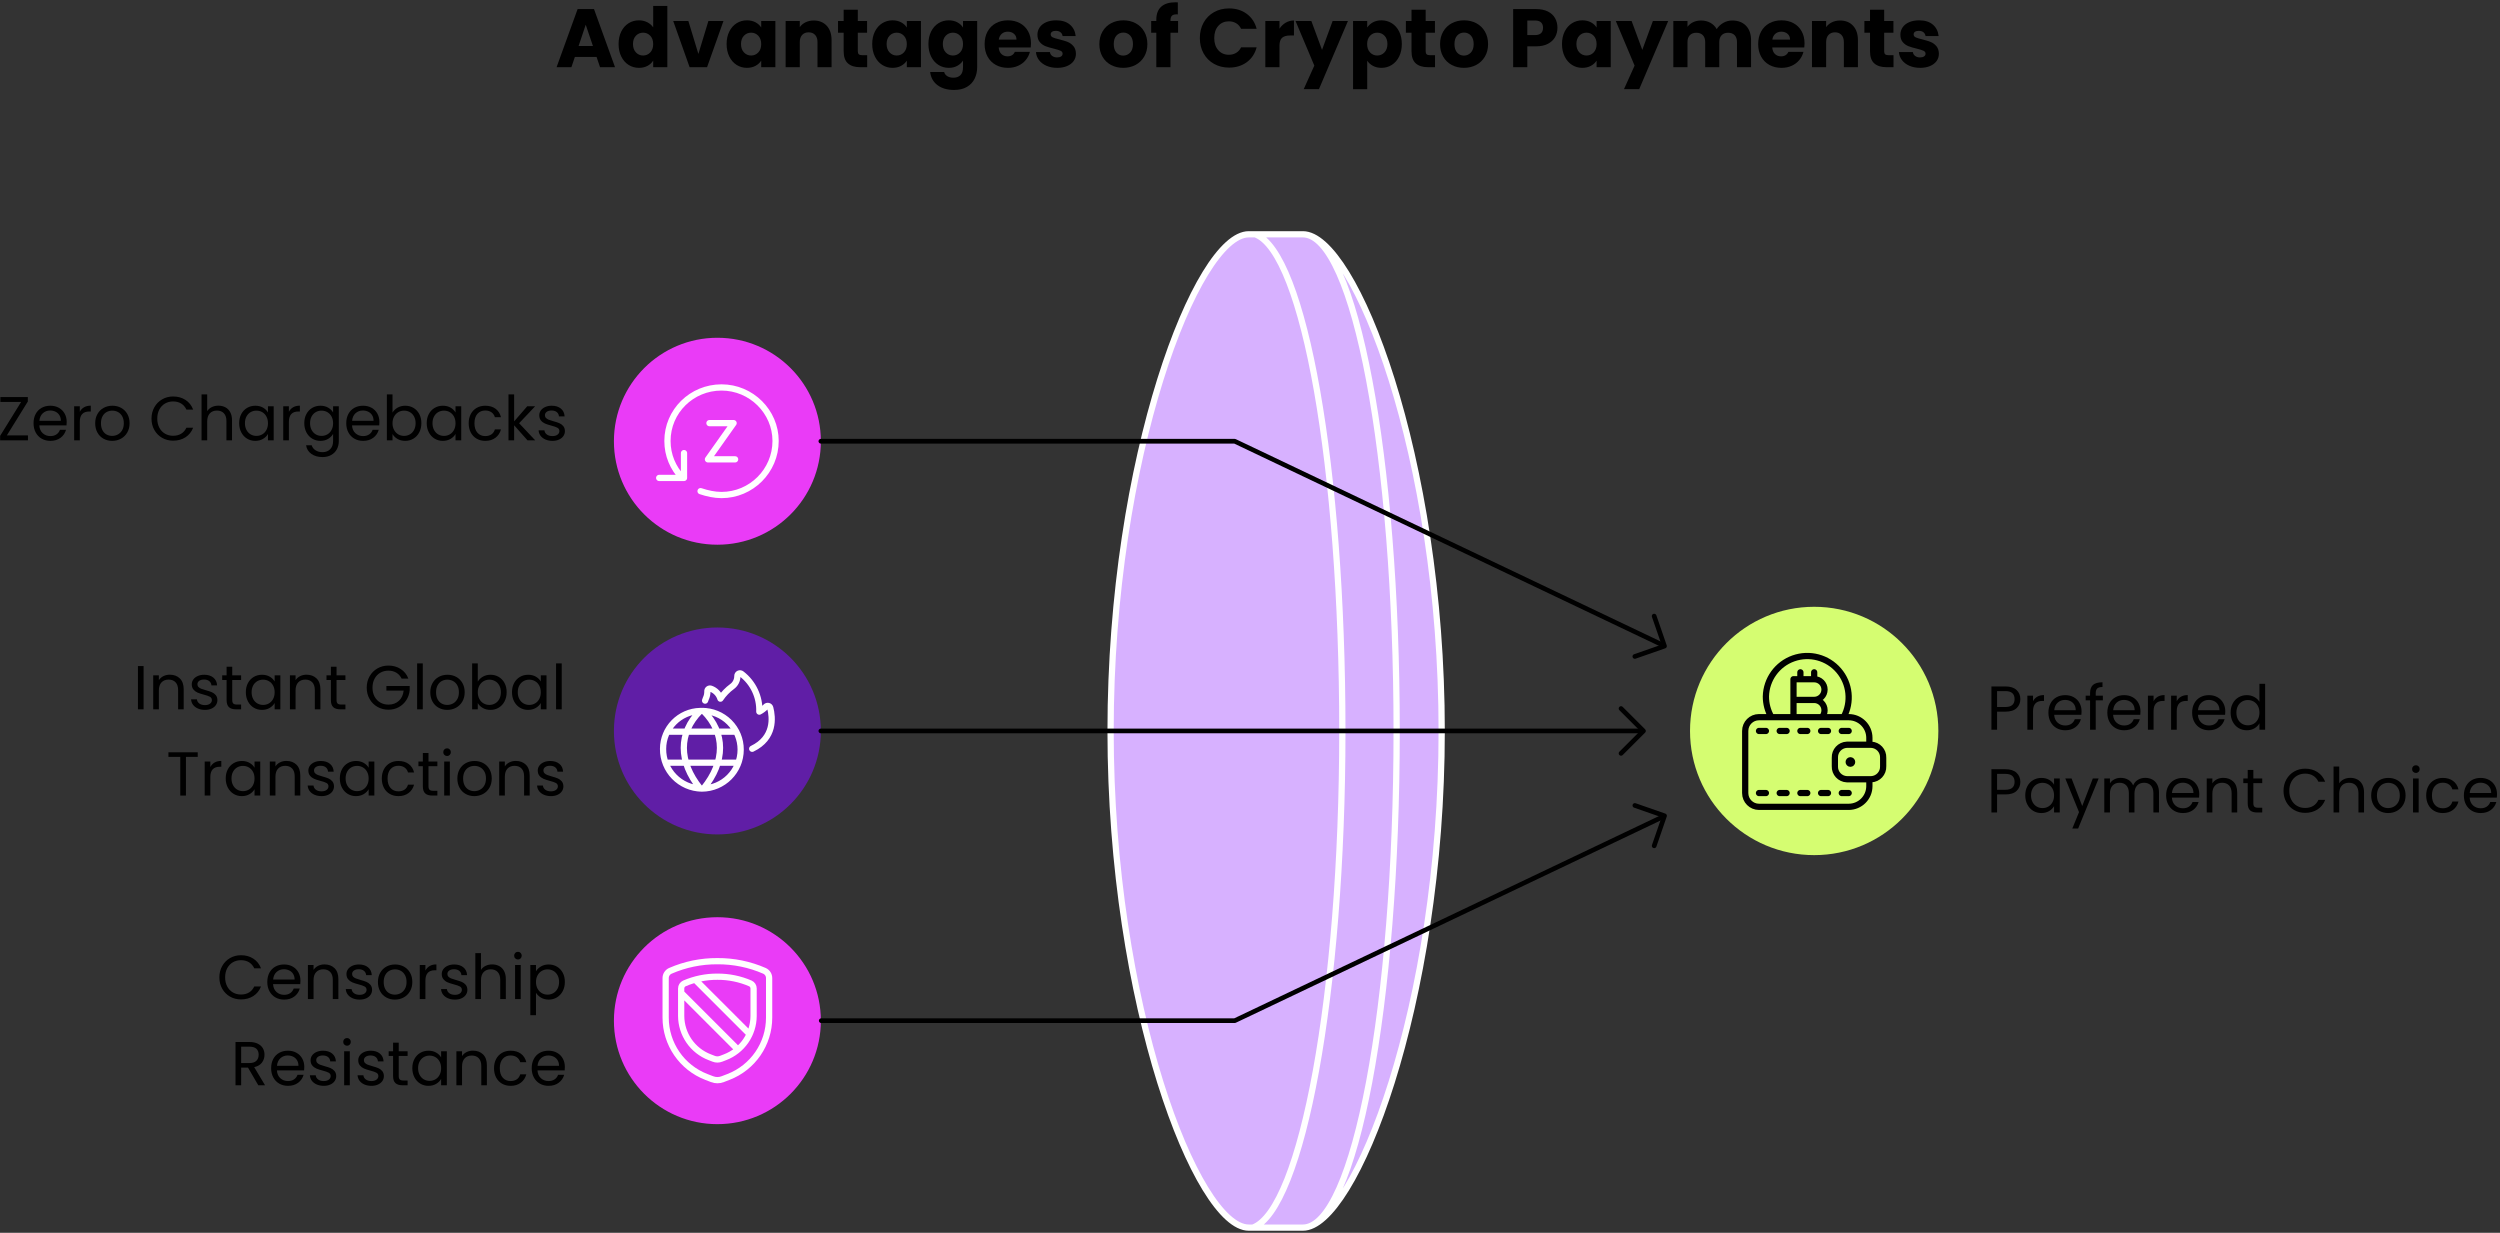 <?xml version="1.0" encoding="UTF-8"?>
<svg width="801px" height="395px" viewBox="0 0 801 395" version="1.1" xmlns="http://www.w3.org/2000/svg" xmlns:xlink="http://www.w3.org/1999/xlink">
    <rect x="0" y="0" width="801" height="395" fill="#333333" stroke="none"/>
    <title>Group</title>
    <g id="Page-1" stroke="none" stroke-width="1" fill="none" fill-rule="evenodd">
        <g id="z-copy-75" transform="translate(-110, -112)">
            <g id="Group" transform="translate(110.046, 112.734)">
                <path d="M417.41,392.596 C433.973,392.596 461.871,321.351 461.871,233.465 C461.871,145.579 433.973,74.334 417.41,74.334 C433.995,74.342 447.441,145.796 447.441,233.465 C447.441,321.134 433.995,392.587 417.41,392.596 M417.409,392.596 C433.995,392.587 447.44,321.134 447.44,233.465 C447.44,145.796 433.995,74.342 417.409,74.334 L402.149,74.334 C417.735,80.043 430.044,149.318 430.044,233.465 C430.044,317.612 416.986,386.887 401.4,392.596 L417.409,392.596 M430.045,233.465 C430.045,317.612 416.986,386.887 401.401,392.596 L400.055,392.596 C383.491,392.596 355.784,321.351 355.784,233.465 C355.784,145.579 383.491,74.334 400.055,74.334 C400.759,74.334 402.15,74.334 402.15,74.334 C417.735,80.043 430.045,149.318 430.045,233.465" id="Shape" fill="#D7B1FF" fill-rule="nonzero"></path>
                <path d="M541.436,233.465 C541.436,255.436 559.248,273.248 581.219,273.248 C603.19,273.248 621.002,255.436 621.002,233.465 C621.002,211.494 603.19,193.682 581.219,193.682 C559.248,193.682 541.436,211.494 541.436,233.465" id="Path" fill="#D5FD71" fill-rule="nonzero"></path>
                <path d="M196.653,326.291 C196.653,344.601 211.495,359.444 229.805,359.444 C248.115,359.444 262.957,344.601 262.957,326.291 C262.957,307.981 248.115,293.139 229.805,293.139 C211.495,293.139 196.653,307.981 196.653,326.291" id="Path" fill="#EA3BF7" fill-rule="nonzero"></path>
                <path d="M196.653,233.465 C196.653,251.775 211.495,266.617 229.805,266.617 C248.115,266.617 262.957,251.775 262.957,233.465 C262.957,215.155 248.115,200.313 229.805,200.313 C211.495,200.313 196.653,215.155 196.653,233.465" id="Path" fill="#601EA6" fill-rule="nonzero"></path>
                <path d="M196.653,140.639 C196.653,158.949 211.495,173.791 229.805,173.791 C248.115,173.791 262.957,158.949 262.957,140.639 C262.957,122.329 248.115,107.486 229.805,107.486 C211.495,107.486 196.653,122.329 196.653,140.639" id="Path" fill="#EA3BF7" fill-rule="nonzero"></path>
                <g id="Advantages-of-Crypto-Payments" transform="translate(178.284, 0)" fill="#000000" fill-rule="nonzero">
                    <path d="M12.81,17.504 L5.861,17.504 L4.747,20.793 L0,20.793 L6.737,2.175 L11.988,2.175 L18.724,20.793 L13.924,20.793 L12.81,17.504 Z M11.643,14.004 L9.336,7.187 L7.055,14.004 L11.643,14.004 Z" id="Shape"></path>
                    <path d="M19.865,13.367 C19.865,11.846 20.152,10.511 20.727,9.362 C21.301,8.213 22.084,7.329 23.074,6.71 C24.064,6.091 25.169,5.782 26.389,5.782 C27.362,5.782 28.25,5.985 29.055,6.392 C29.859,6.798 30.491,7.347 30.951,8.036 L30.951,1.167 L35.486,1.167 L35.486,20.793 L30.951,20.793 L30.951,18.671 C30.527,19.379 29.921,19.944 29.134,20.369 C28.347,20.793 27.432,21.005 26.389,21.005 C25.169,21.005 24.064,20.691 23.074,20.064 C22.084,19.436 21.301,18.543 20.727,17.385 C20.152,16.227 19.865,14.888 19.865,13.367 Z M30.951,13.394 C30.951,12.262 30.637,11.369 30.009,10.715 C29.382,10.061 28.617,9.734 27.715,9.734 C26.814,9.734 26.049,10.056 25.421,10.702 C24.793,11.347 24.48,12.235 24.48,13.367 C24.48,14.499 24.793,15.396 25.421,16.059 C26.049,16.722 26.814,17.054 27.715,17.054 C28.617,17.054 29.382,16.726 30.009,16.072 C30.637,15.418 30.951,14.525 30.951,13.394 Z" id="Shape"></path>
                    <polygon id="Path" points="45.432 16.55 48.641 5.994 53.468 5.994 48.217 20.793 42.621 20.793 37.369 5.994 42.223 5.994"></polygon>
                    <path d="M54.476,13.367 C54.476,11.846 54.763,10.511 55.338,9.362 C55.912,8.213 56.695,7.329 57.685,6.71 C58.675,6.091 59.78,5.782 61,5.782 C62.043,5.782 62.958,5.994 63.745,6.418 C64.532,6.843 65.138,7.4 65.562,8.089 L65.562,5.994 L70.097,5.994 L70.097,20.793 L65.562,20.793 L65.562,18.698 C65.12,19.387 64.506,19.944 63.719,20.369 C62.932,20.793 62.017,21.005 60.974,21.005 C59.771,21.005 58.675,20.691 57.685,20.064 C56.695,19.436 55.912,18.543 55.338,17.385 C54.763,16.227 54.476,14.888 54.476,13.367 Z M65.562,13.394 C65.562,12.262 65.248,11.369 64.62,10.715 C63.993,10.061 63.228,9.734 62.326,9.734 C61.425,9.734 60.66,10.056 60.032,10.702 C59.404,11.347 59.091,12.235 59.091,13.367 C59.091,14.499 59.404,15.396 60.032,16.059 C60.66,16.722 61.425,17.054 62.326,17.054 C63.228,17.054 63.993,16.726 64.62,16.072 C65.248,15.418 65.562,14.525 65.562,13.394 Z" id="Shape"></path>
                    <path d="M82.403,5.835 C84.136,5.835 85.52,6.396 86.554,7.519 C87.588,8.642 88.106,10.184 88.106,12.147 L88.106,20.793 L83.597,20.793 L83.597,12.757 C83.597,11.767 83.34,10.998 82.828,10.45 C82.315,9.901 81.625,9.627 80.759,9.627 C79.893,9.627 79.203,9.901 78.69,10.45 C78.178,10.998 77.921,11.767 77.921,12.757 L77.921,20.793 L73.386,20.793 L73.386,5.994 L77.921,5.994 L77.921,7.957 C78.381,7.302 79,6.785 79.778,6.405 C80.556,6.025 81.431,5.835 82.403,5.835 Z" id="Path"></path>
                    <path d="M99.51,16.947 L99.51,20.793 L97.202,20.793 C95.558,20.793 94.276,20.391 93.357,19.586 C92.437,18.782 91.978,17.469 91.978,15.648 L91.978,9.76 L90.174,9.76 L90.174,5.994 L91.978,5.994 L91.978,2.387 L96.513,2.387 L96.513,5.994 L99.483,5.994 L99.483,9.76 L96.513,9.76 L96.513,15.701 C96.513,16.143 96.619,16.461 96.831,16.656 C97.043,16.85 97.397,16.947 97.892,16.947 L99.51,16.947 Z" id="Path"></path>
                    <path d="M101.128,13.367 C101.128,11.846 101.415,10.511 101.99,9.362 C102.564,8.213 103.347,7.329 104.337,6.71 C105.327,6.091 106.432,5.782 107.652,5.782 C108.695,5.782 109.61,5.994 110.397,6.418 C111.184,6.843 111.79,7.4 112.214,8.089 L112.214,5.994 L116.749,5.994 L116.749,20.793 L112.214,20.793 L112.214,18.698 C111.772,19.387 111.157,19.944 110.371,20.369 C109.584,20.793 108.669,21.005 107.626,21.005 C106.423,21.005 105.327,20.691 104.337,20.064 C103.347,19.436 102.564,18.543 101.99,17.385 C101.415,16.227 101.128,14.888 101.128,13.367 Z M112.214,13.394 C112.214,12.262 111.9,11.369 111.272,10.715 C110.645,10.061 109.88,9.734 108.978,9.734 C108.076,9.734 107.312,10.056 106.684,10.702 C106.056,11.347 105.743,12.235 105.743,13.367 C105.743,14.499 106.056,15.396 106.684,16.059 C107.312,16.722 108.076,17.054 108.978,17.054 C109.88,17.054 110.645,16.726 111.272,16.072 C111.9,15.418 112.214,14.525 112.214,13.394 Z" id="Shape"></path>
                    <path d="M125.66,5.782 C126.704,5.782 127.619,5.994 128.405,6.418 C129.192,6.843 129.798,7.4 130.222,8.089 L130.222,5.994 L134.757,5.994 L134.757,20.767 C134.757,22.128 134.488,23.361 133.948,24.466 C133.409,25.571 132.587,26.451 131.482,27.105 C130.377,27.76 129.002,28.087 127.358,28.087 C125.165,28.087 123.388,27.569 122.027,26.535 C120.665,25.501 119.888,24.1 119.693,22.331 L124.175,22.331 C124.317,22.897 124.653,23.344 125.183,23.671 C125.713,23.998 126.368,24.161 127.146,24.161 C128.083,24.161 128.83,23.892 129.387,23.352 C129.944,22.813 130.222,21.951 130.222,20.767 L130.222,18.671 C129.78,19.361 129.17,19.922 128.392,20.356 C127.614,20.789 126.704,21.005 125.66,21.005 C124.44,21.005 123.335,20.691 122.345,20.064 C121.355,19.436 120.573,18.543 119.998,17.385 C119.423,16.227 119.136,14.888 119.136,13.367 C119.136,11.846 119.423,10.511 119.998,9.362 C120.573,8.213 121.355,7.329 122.345,6.71 C123.335,6.091 124.44,5.782 125.66,5.782 Z M130.222,13.394 C130.222,12.262 129.908,11.369 129.281,10.715 C128.653,10.061 127.888,9.734 126.987,9.734 C126.085,9.734 125.32,10.056 124.692,10.702 C124.065,11.347 123.751,12.235 123.751,13.367 C123.751,14.499 124.065,15.396 124.692,16.059 C125.32,16.722 126.085,17.054 126.987,17.054 C127.888,17.054 128.653,16.726 129.281,16.072 C129.908,15.418 130.222,14.525 130.222,13.394 Z" id="Shape"></path>
                    <path d="M151.997,13.155 C151.997,13.579 151.97,14.021 151.917,14.481 L141.653,14.481 C141.724,15.4 142.02,16.103 142.542,16.589 C143.063,17.076 143.704,17.319 144.464,17.319 C145.596,17.319 146.383,16.841 146.825,15.887 L151.652,15.887 C151.404,16.859 150.958,17.734 150.312,18.512 C149.667,19.29 148.858,19.9 147.886,20.342 C146.913,20.784 145.826,21.005 144.624,21.005 C143.174,21.005 141.883,20.696 140.751,20.077 C139.62,19.458 138.736,18.574 138.099,17.425 C137.463,16.276 137.144,14.932 137.144,13.394 C137.144,11.855 137.458,10.511 138.086,9.362 C138.714,8.213 139.593,7.329 140.725,6.71 C141.856,6.091 143.156,5.782 144.624,5.782 C146.056,5.782 147.329,6.082 148.443,6.684 C149.557,7.285 150.427,8.142 151.055,9.256 C151.683,10.37 151.997,11.67 151.997,13.155 Z M147.355,11.961 C147.355,11.183 147.09,10.565 146.56,10.105 C146.029,9.645 145.366,9.415 144.57,9.415 C143.81,9.415 143.169,9.636 142.648,10.078 C142.126,10.52 141.803,11.148 141.68,11.961 L147.355,11.961 Z" id="Shape"></path>
                    <path d="M160.404,21.005 C159.113,21.005 157.964,20.784 156.956,20.342 C155.948,19.9 155.153,19.295 154.569,18.525 C153.986,17.756 153.659,16.894 153.588,15.94 L158.07,15.94 C158.123,16.452 158.362,16.868 158.786,17.186 C159.211,17.504 159.732,17.664 160.351,17.664 C160.917,17.664 161.354,17.553 161.664,17.332 C161.973,17.111 162.128,16.824 162.128,16.47 C162.128,16.046 161.907,15.732 161.465,15.529 C161.023,15.325 160.307,15.1 159.317,14.852 C158.256,14.605 157.372,14.344 156.664,14.07 C155.957,13.796 155.347,13.363 154.834,12.77 C154.322,12.178 154.065,11.378 154.065,10.37 C154.065,9.521 154.3,8.748 154.768,8.049 C155.237,7.351 155.926,6.798 156.837,6.392 C157.747,5.985 158.83,5.782 160.086,5.782 C161.942,5.782 163.405,6.241 164.475,7.161 C165.545,8.08 166.159,9.3 166.318,10.821 L162.128,10.821 C162.057,10.308 161.832,9.901 161.452,9.601 C161.071,9.3 160.572,9.15 159.953,9.15 C159.423,9.15 159.016,9.252 158.733,9.455 C158.45,9.658 158.309,9.937 158.309,10.29 C158.309,10.715 158.534,11.033 158.985,11.245 C159.436,11.457 160.139,11.67 161.094,11.882 C162.19,12.165 163.083,12.443 163.772,12.717 C164.462,12.991 165.067,13.433 165.589,14.043 C166.111,14.653 166.38,15.471 166.398,16.497 C166.398,17.363 166.155,18.137 165.669,18.817 C165.182,19.498 164.484,20.033 163.573,20.422 C162.663,20.811 161.606,21.005 160.404,21.005 Z" id="Path"></path>
                    <path d="M181.542,21.005 C180.092,21.005 178.788,20.696 177.63,20.077 C176.472,19.458 175.561,18.574 174.898,17.425 C174.235,16.276 173.904,14.932 173.904,13.394 C173.904,11.873 174.24,10.534 174.911,9.375 C175.583,8.217 176.503,7.329 177.67,6.71 C178.837,6.091 180.145,5.782 181.595,5.782 C183.045,5.782 184.353,6.091 185.52,6.71 C186.687,7.329 187.607,8.217 188.278,9.375 C188.95,10.534 189.286,11.873 189.286,13.394 C189.286,14.914 188.946,16.253 188.265,17.412 C187.584,18.57 186.656,19.458 185.48,20.077 C184.305,20.696 182.992,21.005 181.542,21.005 Z M181.542,17.08 C182.408,17.08 183.146,16.762 183.756,16.125 C184.366,15.489 184.671,14.578 184.671,13.394 C184.671,12.209 184.375,11.298 183.783,10.662 C183.191,10.025 182.461,9.707 181.595,9.707 C180.711,9.707 179.977,10.021 179.394,10.649 C178.81,11.276 178.518,12.191 178.518,13.394 C178.518,14.578 178.806,15.489 179.38,16.125 C179.955,16.762 180.676,17.08 181.542,17.08 Z" id="Shape"></path>
                    <path d="M199.126,9.76 L196.686,9.76 L196.686,20.793 L192.151,20.793 L192.151,9.76 L190.506,9.76 L190.506,5.994 L192.151,5.994 L192.151,5.57 C192.151,3.748 192.672,2.365 193.715,1.419 C194.759,0.473 196.288,0 198.304,0 C198.64,0 198.887,0.009 199.046,0.027 L199.046,3.872 C198.18,3.819 197.57,3.943 197.216,4.243 C196.863,4.544 196.686,5.083 196.686,5.861 L196.686,5.994 L199.126,5.994 L199.126,9.76 Z" id="Path"></path>
                    <path d="M206.101,11.457 C206.101,9.619 206.499,7.979 207.295,6.538 C208.09,5.097 209.2,3.974 210.623,3.169 C212.046,2.365 213.66,1.963 215.463,1.963 C217.673,1.963 219.565,2.546 221.139,3.713 C222.713,4.88 223.765,6.471 224.295,8.487 L219.309,8.487 C218.938,7.709 218.412,7.117 217.731,6.71 C217.05,6.303 216.277,6.1 215.41,6.1 C214.013,6.1 212.882,6.586 212.015,7.559 C211.149,8.531 210.716,9.831 210.716,11.457 C210.716,13.084 211.149,14.384 212.015,15.356 C212.882,16.329 214.013,16.815 215.41,16.815 C216.277,16.815 217.05,16.612 217.731,16.205 C218.412,15.798 218.938,15.206 219.309,14.428 L224.295,14.428 C223.765,16.444 222.713,18.03 221.139,19.189 C219.565,20.347 217.673,20.926 215.463,20.926 C213.66,20.926 212.046,20.523 210.623,19.719 C209.2,18.914 208.09,17.796 207.295,16.364 C206.499,14.932 206.101,13.296 206.101,11.457 Z" id="Path"></path>
                    <path d="M231.615,8.46 C232.146,7.647 232.809,7.006 233.604,6.538 C234.4,6.069 235.284,5.835 236.256,5.835 L236.256,10.635 L235.01,10.635 C233.878,10.635 233.03,10.878 232.464,11.365 C231.898,11.851 231.615,12.704 231.615,13.924 L231.615,20.793 L227.08,20.793 L227.08,5.994 L231.615,5.994 L231.615,8.46 Z" id="Path"></path>
                    <polygon id="Path" points="253.549 5.994 244.266 27.821 239.386 27.821 242.781 20.289 236.76 5.994 241.826 5.994 245.247 15.25 248.642 5.994"></polygon>
                    <path d="M259.728,8.089 C260.17,7.4 260.78,6.843 261.558,6.418 C262.336,5.994 263.247,5.782 264.29,5.782 C265.51,5.782 266.615,6.091 267.605,6.71 C268.595,7.329 269.378,8.213 269.952,9.362 C270.527,10.511 270.814,11.846 270.814,13.367 C270.814,14.888 270.527,16.227 269.952,17.385 C269.378,18.543 268.595,19.436 267.605,20.064 C266.615,20.691 265.51,21.005 264.29,21.005 C263.265,21.005 262.358,20.793 261.572,20.369 C260.785,19.944 260.17,19.396 259.728,18.724 L259.728,27.848 L255.193,27.848 L255.193,5.994 L259.728,5.994 L259.728,8.089 Z M266.2,13.367 C266.2,12.235 265.886,11.347 265.258,10.702 C264.63,10.056 263.857,9.734 262.937,9.734 C262.036,9.734 261.271,10.061 260.643,10.715 C260.016,11.369 259.702,12.262 259.702,13.394 C259.702,14.525 260.016,15.418 260.643,16.072 C261.271,16.726 262.036,17.054 262.937,17.054 C263.839,17.054 264.608,16.722 265.245,16.059 C265.881,15.396 266.2,14.499 266.2,13.367 Z" id="Shape"></path>
                    <path d="M281.45,16.947 L281.45,20.793 L279.142,20.793 C277.498,20.793 276.216,20.391 275.297,19.586 C274.377,18.782 273.917,17.469 273.917,15.648 L273.917,9.76 L272.114,9.76 L272.114,5.994 L273.917,5.994 L273.917,2.387 L278.453,2.387 L278.453,5.994 L281.423,5.994 L281.423,9.76 L278.453,9.76 L278.453,15.701 C278.453,16.143 278.559,16.461 278.771,16.656 C278.983,16.85 279.337,16.947 279.832,16.947 L281.45,16.947 Z" id="Path"></path>
                    <path d="M290.706,21.005 C289.256,21.005 287.952,20.696 286.794,20.077 C285.636,19.458 284.725,18.574 284.062,17.425 C283.399,16.276 283.067,14.932 283.067,13.394 C283.067,11.873 283.403,10.534 284.075,9.375 C284.747,8.217 285.667,7.329 286.834,6.71 C288.001,6.091 289.309,5.782 290.759,5.782 C292.209,5.782 293.517,6.091 294.684,6.71 C295.851,7.329 296.77,8.217 297.442,9.375 C298.114,10.534 298.45,11.873 298.45,13.394 C298.45,14.914 298.11,16.253 297.429,17.412 C296.748,18.57 295.82,19.458 294.644,20.077 C293.468,20.696 292.156,21.005 290.706,21.005 Z M290.706,17.08 C291.572,17.08 292.31,16.762 292.92,16.125 C293.53,15.489 293.835,14.578 293.835,13.394 C293.835,12.209 293.539,11.298 292.947,10.662 C292.355,10.025 291.625,9.707 290.759,9.707 C289.875,9.707 289.141,10.021 288.557,10.649 C287.974,11.276 287.682,12.191 287.682,13.394 C287.682,14.578 287.97,15.489 288.544,16.125 C289.119,16.762 289.839,17.08 290.706,17.08 Z" id="Shape"></path>
                    <path d="M320.675,8.169 C320.675,9.247 320.428,10.233 319.933,11.126 C319.438,12.019 318.677,12.739 317.652,13.287 C316.626,13.836 315.353,14.11 313.833,14.11 L311.021,14.11 L311.021,20.793 L306.486,20.793 L306.486,2.175 L313.833,2.175 C315.318,2.175 316.573,2.431 317.599,2.944 C318.624,3.457 319.394,4.164 319.906,5.066 C320.419,5.967 320.675,7.002 320.675,8.169 Z M313.488,10.503 C314.354,10.503 315,10.299 315.424,9.893 C315.848,9.486 316.061,8.911 316.061,8.169 C316.061,7.426 315.848,6.851 315.424,6.445 C315,6.038 314.354,5.835 313.488,5.835 L311.021,5.835 L311.021,10.503 L313.488,10.503 Z" id="Shape"></path>
                    <path d="M322.134,13.367 C322.134,11.846 322.421,10.511 322.996,9.362 C323.571,8.213 324.353,7.329 325.343,6.71 C326.333,6.091 327.438,5.782 328.658,5.782 C329.702,5.782 330.617,5.994 331.404,6.418 C332.19,6.843 332.796,7.4 333.22,8.089 L333.22,5.994 L337.755,5.994 L337.755,20.793 L333.22,20.793 L333.22,18.698 C332.778,19.387 332.164,19.944 331.377,20.369 C330.59,20.793 329.675,21.005 328.632,21.005 C327.43,21.005 326.333,20.691 325.343,20.064 C324.353,19.436 323.571,18.543 322.996,17.385 C322.421,16.227 322.134,14.888 322.134,13.367 Z M333.22,13.394 C333.22,12.262 332.906,11.369 332.279,10.715 C331.651,10.061 330.886,9.734 329.985,9.734 C329.083,9.734 328.318,10.056 327.69,10.702 C327.063,11.347 326.749,12.235 326.749,13.367 C326.749,14.499 327.063,15.396 327.69,16.059 C328.318,16.722 329.083,17.054 329.985,17.054 C330.886,17.054 331.651,16.726 332.279,16.072 C332.906,15.418 333.22,14.525 333.22,13.394 Z" id="Shape"></path>
                    <polygon id="Path" points="356.162 5.994 346.879 27.821 341.999 27.821 345.394 20.289 339.373 5.994 344.439 5.994 347.86 15.25 351.255 5.994"></polygon>
                    <path d="M376.69,5.835 C378.528,5.835 379.991,6.392 381.079,7.506 C382.166,8.62 382.71,10.167 382.71,12.147 L382.71,20.793 L378.201,20.793 L378.201,12.757 C378.201,11.802 377.949,11.064 377.445,10.542 C376.941,10.021 376.247,9.76 375.363,9.76 C374.479,9.76 373.785,10.021 373.281,10.542 C372.778,11.064 372.526,11.802 372.526,12.757 L372.526,20.793 L368.017,20.793 L368.017,12.757 C368.017,11.802 367.765,11.064 367.261,10.542 C366.757,10.021 366.063,9.76 365.179,9.76 C364.295,9.76 363.601,10.021 363.097,10.542 C362.593,11.064 362.341,11.802 362.341,12.757 L362.341,20.793 L357.806,20.793 L357.806,5.994 L362.341,5.994 L362.341,7.85 C362.801,7.232 363.402,6.741 364.145,6.378 C364.887,6.016 365.727,5.835 366.664,5.835 C367.778,5.835 368.773,6.073 369.648,6.551 C370.523,7.028 371.208,7.709 371.703,8.593 C372.216,7.78 372.915,7.117 373.799,6.604 C374.683,6.091 375.646,5.835 376.69,5.835 Z" id="Path"></path>
                    <path d="M399.843,13.155 C399.843,13.579 399.817,14.021 399.764,14.481 L389.5,14.481 C389.57,15.4 389.866,16.103 390.388,16.589 C390.91,17.076 391.551,17.319 392.311,17.319 C393.442,17.319 394.229,16.841 394.671,15.887 L399.498,15.887 C399.251,16.859 398.804,17.734 398.159,18.512 C397.514,19.29 396.705,19.9 395.732,20.342 C394.76,20.784 393.672,21.005 392.47,21.005 C391.02,21.005 389.729,20.696 388.598,20.077 C387.466,19.458 386.582,18.574 385.946,17.425 C385.309,16.276 384.991,14.932 384.991,13.394 C384.991,11.855 385.305,10.511 385.932,9.362 C386.56,8.213 387.44,7.329 388.571,6.71 C389.703,6.091 391.002,5.782 392.47,5.782 C393.902,5.782 395.175,6.082 396.289,6.684 C397.403,7.285 398.274,8.142 398.902,9.256 C399.529,10.37 399.843,11.67 399.843,13.155 Z M395.202,11.961 C395.202,11.183 394.937,10.565 394.406,10.105 C393.876,9.645 393.213,9.415 392.417,9.415 C391.657,9.415 391.016,9.636 390.494,10.078 C389.973,10.52 389.65,11.148 389.526,11.961 L395.202,11.961 Z" id="Shape"></path>
                    <path d="M411.247,5.835 C412.98,5.835 414.364,6.396 415.398,7.519 C416.432,8.642 416.95,10.184 416.95,12.147 L416.95,20.793 L412.441,20.793 L412.441,12.757 C412.441,11.767 412.185,10.998 411.672,10.45 C411.159,9.901 410.469,9.627 409.603,9.627 C408.737,9.627 408.047,9.901 407.534,10.45 C407.022,10.998 406.765,11.767 406.765,12.757 L406.765,20.793 L402.23,20.793 L402.23,5.994 L406.765,5.994 L406.765,7.957 C407.225,7.302 407.844,6.785 408.622,6.405 C409.4,6.025 410.275,5.835 411.247,5.835 Z" id="Path"></path>
                    <path d="M428.354,16.947 L428.354,20.793 L426.047,20.793 C424.402,20.793 423.12,20.391 422.201,19.586 C421.282,18.782 420.822,17.469 420.822,15.648 L420.822,9.76 L419.018,9.76 L419.018,5.994 L420.822,5.994 L420.822,2.387 L425.357,2.387 L425.357,5.994 L428.328,5.994 L428.328,9.76 L425.357,9.76 L425.357,15.701 C425.357,16.143 425.463,16.461 425.675,16.656 C425.888,16.85 426.241,16.947 426.736,16.947 L428.354,16.947 Z" id="Path"></path>
                    <path d="M436.894,21.005 C435.603,21.005 434.454,20.784 433.446,20.342 C432.438,19.9 431.643,19.295 431.059,18.525 C430.476,17.756 430.149,16.894 430.078,15.94 L434.56,15.94 C434.613,16.452 434.852,16.868 435.276,17.186 C435.701,17.504 436.222,17.664 436.841,17.664 C437.407,17.664 437.844,17.553 438.154,17.332 C438.463,17.111 438.618,16.824 438.618,16.47 C438.618,16.046 438.397,15.732 437.955,15.529 C437.513,15.325 436.797,15.1 435.807,14.852 C434.746,14.605 433.862,14.344 433.154,14.07 C432.447,13.796 431.837,13.363 431.324,12.77 C430.812,12.178 430.555,11.378 430.555,10.37 C430.555,9.521 430.79,8.748 431.258,8.049 C431.727,7.351 432.416,6.798 433.327,6.392 C434.237,5.985 435.32,5.782 436.576,5.782 C438.432,5.782 439.895,6.241 440.965,7.161 C442.035,8.08 442.649,9.3 442.808,10.821 L438.618,10.821 C438.547,10.308 438.322,9.901 437.942,9.601 C437.562,9.3 437.062,9.15 436.443,9.15 C435.913,9.15 435.506,9.252 435.223,9.455 C434.94,9.658 434.799,9.937 434.799,10.29 C434.799,10.715 435.024,11.033 435.475,11.245 C435.926,11.457 436.629,11.67 437.584,11.882 C438.68,12.165 439.573,12.443 440.262,12.717 C440.952,12.991 441.557,13.433 442.079,14.043 C442.601,14.653 442.87,15.471 442.888,16.497 C442.888,17.363 442.645,18.137 442.159,18.817 C441.672,19.498 440.974,20.033 440.063,20.422 C439.153,20.811 438.096,21.005 436.894,21.005 Z" id="Path"></path>
                </g>
                <g id="Zero-Chargebacks" transform="translate(0, 125.621)" fill="#000000" fill-rule="nonzero">
                    <polygon id="Path" points="2.148 13.148 8.911 13.148 8.911 14.72 0 14.72 0 13.287 6.723 2.427 0.08 2.427 0.08 0.855 8.872 0.855 8.872 2.288"></polygon>
                    <path d="M21.324,8.852 C21.324,9.196 21.304,9.561 21.264,9.946 L12.551,9.946 C12.618,11.02 12.986,11.859 13.655,12.462 C14.325,13.065 15.137,13.367 16.092,13.367 C16.875,13.367 17.528,13.185 18.051,12.82 C18.575,12.455 18.943,11.968 19.155,11.358 L21.105,11.358 C20.813,12.406 20.23,13.258 19.354,13.914 C18.479,14.57 17.392,14.899 16.092,14.899 C15.058,14.899 14.133,14.667 13.317,14.202 C12.502,13.738 11.862,13.079 11.398,12.223 C10.934,11.368 10.702,10.377 10.702,9.249 C10.702,8.122 10.927,7.134 11.378,6.286 C11.829,5.437 12.462,4.784 13.277,4.326 C14.093,3.869 15.031,3.64 16.092,3.64 C17.126,3.64 18.041,3.866 18.837,4.316 C19.633,4.767 20.246,5.387 20.677,6.176 C21.108,6.965 21.324,7.857 21.324,8.852 Z M19.454,8.474 C19.454,7.784 19.301,7.191 18.996,6.693 C18.691,6.196 18.277,5.818 17.753,5.56 C17.229,5.301 16.649,5.172 16.013,5.172 C15.098,5.172 14.318,5.463 13.675,6.047 C13.032,6.63 12.664,7.439 12.571,8.474 L19.454,8.474 Z" id="Shape"></path>
                    <path d="M25.521,5.589 C25.839,4.966 26.293,4.482 26.883,4.137 C27.473,3.793 28.193,3.62 29.041,3.62 L29.041,5.49 L28.564,5.49 C26.535,5.49 25.521,6.591 25.521,8.792 L25.521,14.72 L23.711,14.72 L23.711,3.819 L25.521,3.819 L25.521,5.589 Z" id="Path"></path>
                    <path d="M35.884,14.899 C34.863,14.899 33.938,14.667 33.109,14.202 C32.28,13.738 31.631,13.079 31.16,12.223 C30.689,11.368 30.454,10.377 30.454,9.249 C30.454,8.136 30.696,7.151 31.18,6.296 C31.664,5.44 32.323,4.784 33.159,4.326 C33.994,3.869 34.929,3.64 35.964,3.64 C36.998,3.64 37.933,3.869 38.768,4.326 C39.604,4.784 40.263,5.437 40.747,6.286 C41.231,7.134 41.474,8.122 41.474,9.249 C41.474,10.377 41.225,11.368 40.728,12.223 C40.23,13.079 39.557,13.738 38.709,14.202 C37.86,14.667 36.918,14.899 35.884,14.899 Z M35.884,13.307 C36.534,13.307 37.144,13.155 37.714,12.85 C38.284,12.545 38.745,12.087 39.096,11.477 C39.448,10.867 39.624,10.125 39.624,9.249 C39.624,8.374 39.451,7.632 39.106,7.022 C38.762,6.412 38.311,5.957 37.754,5.659 C37.197,5.361 36.593,5.212 35.944,5.212 C35.281,5.212 34.674,5.361 34.124,5.659 C33.573,5.957 33.132,6.412 32.801,7.022 C32.469,7.632 32.304,8.374 32.304,9.249 C32.304,10.138 32.466,10.887 32.791,11.497 C33.116,12.107 33.55,12.561 34.094,12.86 C34.638,13.158 35.234,13.307 35.884,13.307 Z" id="Shape"></path>
                    <path d="M48.495,7.778 C48.495,6.425 48.8,5.208 49.41,4.127 C50.02,3.047 50.852,2.201 51.907,1.591 C52.961,0.981 54.131,0.676 55.417,0.676 C56.929,0.676 58.249,1.041 59.376,1.77 C60.503,2.5 61.325,3.534 61.842,4.873 L59.674,4.873 C59.29,4.038 58.736,3.395 58.013,2.944 C57.29,2.493 56.425,2.268 55.417,2.268 C54.449,2.268 53.581,2.493 52.812,2.944 C52.042,3.395 51.439,4.035 51.001,4.863 C50.564,5.692 50.345,6.664 50.345,7.778 C50.345,8.878 50.564,9.843 51.001,10.672 C51.439,11.501 52.042,12.14 52.812,12.591 C53.581,13.042 54.449,13.268 55.417,13.268 C56.425,13.268 57.29,13.045 58.013,12.601 C58.736,12.157 59.29,11.517 59.674,10.682 L61.842,10.682 C61.325,12.008 60.503,13.032 59.376,13.755 C58.249,14.478 56.929,14.839 55.417,14.839 C54.131,14.839 52.961,14.537 51.907,13.934 C50.852,13.331 50.02,12.492 49.41,11.418 C48.8,10.344 48.495,9.13 48.495,7.778 Z" id="Path"></path>
                    <path d="M69.938,3.62 C70.76,3.62 71.503,3.796 72.166,4.147 C72.829,4.499 73.349,5.026 73.727,5.729 C74.105,6.432 74.294,7.287 74.294,8.295 L74.294,14.72 L72.504,14.72 L72.504,8.553 C72.504,7.466 72.232,6.634 71.689,6.057 C71.145,5.48 70.402,5.192 69.461,5.192 C68.506,5.192 67.747,5.49 67.183,6.087 C66.62,6.684 66.338,7.552 66.338,8.693 L66.338,14.72 L64.528,14.72 L64.528,0 L66.338,0 L66.338,5.371 C66.696,4.814 67.19,4.383 67.82,4.078 C68.45,3.773 69.156,3.62 69.938,3.62 Z" id="Path"></path>
                    <path d="M76.582,9.23 C76.582,8.116 76.807,7.138 77.258,6.296 C77.709,5.454 78.329,4.8 79.118,4.336 C79.907,3.872 80.785,3.64 81.754,3.64 C82.708,3.64 83.537,3.846 84.24,4.257 C84.943,4.668 85.467,5.185 85.811,5.808 L85.811,3.819 L87.641,3.819 L87.641,14.72 L85.811,14.72 L85.811,12.691 C85.453,13.327 84.92,13.854 84.21,14.272 C83.501,14.69 82.675,14.899 81.734,14.899 C80.766,14.899 79.89,14.66 79.108,14.183 C78.326,13.705 77.709,13.035 77.258,12.174 C76.807,11.312 76.582,10.33 76.582,9.23 Z M85.811,9.249 C85.811,8.427 85.646,7.711 85.314,7.101 C84.983,6.491 84.535,6.024 83.971,5.699 C83.408,5.374 82.788,5.212 82.112,5.212 C81.435,5.212 80.819,5.371 80.262,5.689 C79.705,6.007 79.26,6.471 78.929,7.081 C78.597,7.691 78.432,8.407 78.432,9.23 C78.432,10.065 78.597,10.791 78.929,11.408 C79.26,12.024 79.705,12.495 80.262,12.82 C80.819,13.145 81.435,13.307 82.112,13.307 C82.788,13.307 83.408,13.145 83.971,12.82 C84.535,12.495 84.983,12.024 85.314,11.408 C85.646,10.791 85.811,10.072 85.811,9.249 Z" id="Shape"></path>
                    <path d="M92.515,5.589 C92.833,4.966 93.287,4.482 93.877,4.137 C94.467,3.793 95.187,3.62 96.036,3.62 L96.036,5.49 L95.558,5.49 C93.529,5.49 92.515,6.591 92.515,8.792 L92.515,14.72 L90.705,14.72 L90.705,3.819 L92.515,3.819 L92.515,5.589 Z" id="Path"></path>
                    <path d="M102.62,3.64 C103.561,3.64 104.387,3.846 105.096,4.257 C105.806,4.668 106.333,5.185 106.677,5.808 L106.677,3.819 L108.507,3.819 L108.507,14.958 C108.507,15.953 108.295,16.838 107.871,17.614 C107.447,18.39 106.84,18.996 106.051,19.434 C105.262,19.871 104.344,20.09 103.296,20.09 C101.864,20.09 100.67,19.752 99.715,19.076 C98.761,18.4 98.197,17.478 98.025,16.311 L99.815,16.311 C100.014,16.974 100.425,17.508 101.048,17.912 C101.671,18.317 102.421,18.519 103.296,18.519 C104.29,18.519 105.103,18.207 105.733,17.584 C106.362,16.961 106.677,16.085 106.677,14.958 L106.677,12.671 C106.319,13.307 105.789,13.838 105.086,14.262 C104.383,14.686 103.561,14.899 102.62,14.899 C101.652,14.899 100.773,14.66 99.984,14.183 C99.195,13.705 98.575,13.035 98.124,12.174 C97.673,11.312 97.448,10.33 97.448,9.23 C97.448,8.116 97.673,7.138 98.124,6.296 C98.575,5.454 99.195,4.8 99.984,4.336 C100.773,3.872 101.652,3.64 102.62,3.64 Z M106.677,9.249 C106.677,8.427 106.512,7.711 106.18,7.101 C105.849,6.491 105.401,6.024 104.837,5.699 C104.274,5.374 103.654,5.212 102.978,5.212 C102.301,5.212 101.685,5.371 101.128,5.689 C100.571,6.007 100.127,6.471 99.795,7.081 C99.463,7.691 99.298,8.407 99.298,9.23 C99.298,10.065 99.463,10.791 99.795,11.408 C100.127,12.024 100.571,12.495 101.128,12.82 C101.685,13.145 102.301,13.307 102.978,13.307 C103.654,13.307 104.274,13.145 104.837,12.82 C105.401,12.495 105.849,12.024 106.18,11.408 C106.512,10.791 106.677,10.072 106.677,9.249 Z" id="Shape"></path>
                    <path d="M121.516,8.852 C121.516,9.196 121.496,9.561 121.457,9.946 L112.744,9.946 C112.811,11.02 113.179,11.859 113.848,12.462 C114.518,13.065 115.33,13.367 116.285,13.367 C117.067,13.367 117.72,13.185 118.244,12.82 C118.768,12.455 119.136,11.968 119.348,11.358 L121.298,11.358 C121.006,12.406 120.422,13.258 119.547,13.914 C118.672,14.57 117.585,14.899 116.285,14.899 C115.251,14.899 114.326,14.667 113.51,14.202 C112.695,13.738 112.055,13.079 111.591,12.223 C111.126,11.368 110.894,10.377 110.894,9.249 C110.894,8.122 111.12,7.134 111.571,6.286 C112.022,5.437 112.655,4.784 113.47,4.326 C114.286,3.869 115.224,3.64 116.285,3.64 C117.319,3.64 118.234,3.866 119.03,4.316 C119.826,4.767 120.439,5.387 120.87,6.176 C121.301,6.965 121.516,7.857 121.516,8.852 Z M119.647,8.474 C119.647,7.784 119.494,7.191 119.189,6.693 C118.884,6.196 118.47,5.818 117.946,5.56 C117.422,5.301 116.842,5.172 116.205,5.172 C115.29,5.172 114.511,5.463 113.868,6.047 C113.225,6.63 112.857,7.439 112.764,8.474 L119.647,8.474 Z" id="Shape"></path>
                    <path d="M125.713,5.848 C126.085,5.198 126.628,4.668 127.345,4.257 C128.061,3.846 128.876,3.64 129.791,3.64 C130.773,3.64 131.654,3.872 132.437,4.336 C133.219,4.8 133.836,5.454 134.287,6.296 C134.738,7.138 134.963,8.116 134.963,9.23 C134.963,10.33 134.738,11.312 134.287,12.174 C133.836,13.035 133.216,13.705 132.427,14.183 C131.638,14.66 130.759,14.899 129.791,14.899 C128.85,14.899 128.024,14.693 127.315,14.282 C126.605,13.871 126.072,13.347 125.713,12.711 L125.713,14.72 L123.903,14.72 L123.903,0 L125.713,0 L125.713,5.848 Z M133.113,9.23 C133.113,8.407 132.947,7.691 132.616,7.081 C132.284,6.471 131.837,6.007 131.273,5.689 C130.71,5.371 130.09,5.212 129.413,5.212 C128.75,5.212 128.137,5.374 127.573,5.699 C127.01,6.024 126.559,6.495 126.221,7.111 C125.883,7.728 125.713,8.441 125.713,9.249 C125.713,10.072 125.883,10.791 126.221,11.408 C126.559,12.024 127.01,12.495 127.573,12.82 C128.137,13.145 128.75,13.307 129.413,13.307 C130.09,13.307 130.71,13.145 131.273,12.82 C131.837,12.495 132.284,12.024 132.616,11.408 C132.947,10.791 133.113,10.065 133.113,9.23 Z" id="Shape"></path>
                    <path d="M136.674,9.23 C136.674,8.116 136.899,7.138 137.35,6.296 C137.801,5.454 138.421,4.8 139.21,4.336 C139.999,3.872 140.877,3.64 141.845,3.64 C142.8,3.64 143.629,3.846 144.332,4.257 C145.035,4.668 145.558,5.185 145.903,5.808 L145.903,3.819 L147.733,3.819 L147.733,14.72 L145.903,14.72 L145.903,12.691 C145.545,13.327 145.011,13.854 144.302,14.272 C143.592,14.69 142.767,14.899 141.825,14.899 C140.857,14.899 139.982,14.66 139.2,14.183 C138.417,13.705 137.801,13.035 137.35,12.174 C136.899,11.312 136.674,10.33 136.674,9.23 Z M145.903,9.249 C145.903,8.427 145.737,7.711 145.406,7.101 C145.074,6.491 144.627,6.024 144.063,5.699 C143.5,5.374 142.88,5.212 142.203,5.212 C141.527,5.212 140.91,5.371 140.354,5.689 C139.797,6.007 139.352,6.471 139.021,7.081 C138.689,7.691 138.524,8.407 138.524,9.23 C138.524,10.065 138.689,10.791 139.021,11.408 C139.352,12.024 139.797,12.495 140.354,12.82 C140.91,13.145 141.527,13.307 142.203,13.307 C142.88,13.307 143.5,13.145 144.063,12.82 C144.627,12.495 145.074,12.024 145.406,11.408 C145.737,10.791 145.903,10.072 145.903,9.249 Z" id="Shape"></path>
                    <path d="M150.12,9.249 C150.12,8.122 150.346,7.138 150.796,6.296 C151.247,5.454 151.874,4.8 152.676,4.336 C153.479,3.872 154.397,3.64 155.431,3.64 C156.771,3.64 157.874,3.965 158.743,4.615 C159.612,5.265 160.185,6.166 160.464,7.32 L158.514,7.32 C158.329,6.657 157.967,6.133 157.43,5.749 C156.893,5.364 156.227,5.172 155.431,5.172 C154.397,5.172 153.561,5.526 152.925,6.236 C152.288,6.945 151.97,7.95 151.97,9.249 C151.97,10.562 152.288,11.577 152.925,12.293 C153.561,13.009 154.397,13.367 155.431,13.367 C156.227,13.367 156.89,13.181 157.42,12.81 C157.951,12.439 158.315,11.908 158.514,11.219 L160.464,11.219 C160.172,12.333 159.588,13.224 158.713,13.894 C157.838,14.564 156.744,14.899 155.431,14.899 C154.397,14.899 153.479,14.667 152.676,14.202 C151.874,13.738 151.247,13.082 150.796,12.233 C150.346,11.384 150.12,10.39 150.12,9.249 Z" id="Path"></path>
                    <polygon id="Path" points="168.957 14.72 164.681 9.906 164.681 14.72 162.871 14.72 162.871 0 164.681 0 164.681 8.653 168.878 3.819 171.404 3.819 166.272 9.249 171.424 14.72"></polygon>
                    <path d="M176.974,14.899 C176.138,14.899 175.389,14.756 174.726,14.471 C174.063,14.186 173.539,13.788 173.154,13.277 C172.77,12.767 172.558,12.18 172.518,11.517 L174.388,11.517 C174.441,12.061 174.696,12.505 175.153,12.85 C175.611,13.195 176.211,13.367 176.954,13.367 C177.643,13.367 178.187,13.215 178.585,12.909 C178.983,12.604 179.181,12.22 179.181,11.756 C179.181,11.278 178.969,10.924 178.545,10.692 C178.121,10.46 177.464,10.231 176.576,10.005 C175.767,9.793 175.107,9.578 174.597,9.359 C174.086,9.14 173.648,8.815 173.284,8.384 C172.919,7.953 172.737,7.386 172.737,6.684 C172.737,6.127 172.902,5.616 173.234,5.152 C173.565,4.688 174.036,4.32 174.646,4.048 C175.256,3.776 175.952,3.64 176.735,3.64 C177.942,3.64 178.916,3.945 179.659,4.555 C180.401,5.165 180.799,6.001 180.852,7.061 L179.042,7.061 C179.002,6.491 178.774,6.034 178.356,5.689 C177.938,5.344 177.378,5.172 176.675,5.172 C176.025,5.172 175.508,5.311 175.124,5.589 C174.739,5.868 174.547,6.233 174.547,6.684 C174.547,7.042 174.663,7.337 174.895,7.569 C175.127,7.801 175.419,7.986 175.77,8.126 C176.122,8.265 176.609,8.421 177.232,8.593 C178.015,8.805 178.651,9.014 179.142,9.22 C179.632,9.425 180.053,9.734 180.405,10.145 C180.756,10.556 180.939,11.093 180.952,11.756 C180.952,12.353 180.786,12.89 180.455,13.367 C180.123,13.844 179.656,14.219 179.052,14.491 C178.449,14.763 177.756,14.899 176.974,14.899 Z" id="Path"></path>
                </g>
                <g id="Instant-Global-Trans" transform="translate(44.15, 211.817)" fill="#000000" fill-rule="nonzero">
                    <polygon id="Path" points="1.81 0.855 1.81 14.72 0 14.72 0 0.855"></polygon>
                    <path d="M10.204,3.62 C11.53,3.62 12.604,4.021 13.427,4.824 C14.249,5.626 14.66,6.783 14.66,8.295 L14.66,14.72 L12.87,14.72 L12.87,8.553 C12.87,7.466 12.598,6.634 12.054,6.057 C11.51,5.48 10.768,5.192 9.826,5.192 C8.872,5.192 8.112,5.49 7.549,6.087 C6.985,6.684 6.703,7.552 6.703,8.693 L6.703,14.72 L4.893,14.72 L4.893,3.819 L6.703,3.819 L6.703,5.371 C7.061,4.814 7.549,4.383 8.165,4.078 C8.782,3.773 9.462,3.62 10.204,3.62 Z" id="Path"></path>
                    <path d="M21.483,14.899 C20.647,14.899 19.898,14.756 19.235,14.471 C18.572,14.186 18.048,13.788 17.664,13.277 C17.279,12.767 17.067,12.18 17.027,11.517 L18.897,11.517 C18.95,12.061 19.205,12.505 19.663,12.85 C20.12,13.195 20.72,13.367 21.463,13.367 C22.152,13.367 22.696,13.215 23.094,12.909 C23.492,12.604 23.691,12.22 23.691,11.756 C23.691,11.278 23.478,10.924 23.054,10.692 C22.63,10.46 21.973,10.231 21.085,10.005 C20.276,9.793 19.616,9.578 19.106,9.359 C18.595,9.14 18.158,8.815 17.793,8.384 C17.428,7.953 17.246,7.386 17.246,6.684 C17.246,6.127 17.412,5.616 17.743,5.152 C18.075,4.688 18.545,4.32 19.155,4.048 C19.765,3.776 20.462,3.64 21.244,3.64 C22.451,3.64 23.425,3.945 24.168,4.555 C24.911,5.165 25.308,6.001 25.361,7.061 L23.551,7.061 C23.512,6.491 23.283,6.034 22.865,5.689 C22.447,5.344 21.887,5.172 21.184,5.172 C20.535,5.172 20.017,5.311 19.633,5.589 C19.248,5.868 19.056,6.233 19.056,6.684 C19.056,7.042 19.172,7.337 19.404,7.569 C19.636,7.801 19.928,7.986 20.279,8.126 C20.631,8.265 21.118,8.421 21.741,8.593 C22.524,8.805 23.16,9.014 23.651,9.22 C24.141,9.425 24.563,9.734 24.914,10.145 C25.265,10.556 25.448,11.093 25.461,11.756 C25.461,12.353 25.295,12.89 24.964,13.367 C24.632,13.844 24.165,14.219 23.561,14.491 C22.958,14.763 22.265,14.899 21.483,14.899 Z" id="Path"></path>
                    <path d="M30.215,5.311 L30.215,11.736 C30.215,12.266 30.328,12.641 30.553,12.86 C30.779,13.079 31.17,13.188 31.727,13.188 L33.059,13.188 L33.059,14.72 L31.428,14.72 C30.421,14.72 29.665,14.488 29.161,14.023 C28.657,13.559 28.405,12.797 28.405,11.736 L28.405,5.311 L26.993,5.311 L26.993,3.819 L28.405,3.819 L28.405,1.074 L30.215,1.074 L30.215,3.819 L33.059,3.819 L33.059,5.311 L30.215,5.311 Z" id="Path"></path>
                    <path d="M34.571,9.23 C34.571,8.116 34.797,7.138 35.248,6.296 C35.698,5.454 36.318,4.8 37.107,4.336 C37.896,3.872 38.775,3.64 39.743,3.64 C40.698,3.64 41.527,3.846 42.229,4.257 C42.932,4.668 43.456,5.185 43.801,5.808 L43.801,3.819 L45.631,3.819 L45.631,14.72 L43.801,14.72 L43.801,12.691 C43.443,13.327 42.909,13.854 42.2,14.272 C41.49,14.69 40.665,14.899 39.723,14.899 C38.755,14.899 37.88,14.66 37.097,14.183 C36.315,13.705 35.698,13.035 35.248,12.174 C34.797,11.312 34.571,10.33 34.571,9.23 Z M43.801,9.249 C43.801,8.427 43.635,7.711 43.304,7.101 C42.972,6.491 42.524,6.024 41.961,5.699 C41.397,5.374 40.777,5.212 40.101,5.212 C39.425,5.212 38.808,5.371 38.251,5.689 C37.694,6.007 37.25,6.471 36.918,7.081 C36.587,7.691 36.421,8.407 36.421,9.23 C36.421,10.065 36.587,10.791 36.918,11.408 C37.25,12.024 37.694,12.495 38.251,12.82 C38.808,13.145 39.425,13.307 40.101,13.307 C40.777,13.307 41.397,13.145 41.961,12.82 C42.524,12.495 42.972,12.024 43.304,11.408 C43.635,10.791 43.801,10.072 43.801,9.249 Z" id="Shape"></path>
                    <path d="M54.005,3.62 C55.331,3.62 56.405,4.021 57.227,4.824 C58.05,5.626 58.461,6.783 58.461,8.295 L58.461,14.72 L56.671,14.72 L56.671,8.553 C56.671,7.466 56.399,6.634 55.855,6.057 C55.311,5.48 54.569,5.192 53.627,5.192 C52.672,5.192 51.913,5.49 51.35,6.087 C50.786,6.684 50.504,7.552 50.504,8.693 L50.504,14.72 L48.694,14.72 L48.694,3.819 L50.504,3.819 L50.504,5.371 C50.862,4.814 51.35,4.383 51.966,4.078 C52.583,3.773 53.262,3.62 54.005,3.62 Z" id="Path"></path>
                    <path d="M63.632,5.311 L63.632,11.736 C63.632,12.266 63.745,12.641 63.971,12.86 C64.196,13.079 64.587,13.188 65.144,13.188 L66.477,13.188 L66.477,14.72 L64.846,14.72 C63.838,14.72 63.082,14.488 62.578,14.023 C62.074,13.559 61.822,12.797 61.822,11.736 L61.822,5.311 L60.41,5.311 L60.41,3.819 L61.822,3.819 L61.822,1.074 L63.632,1.074 L63.632,3.819 L66.477,3.819 L66.477,5.311 L63.632,5.311 Z" id="Path"></path>
                    <path d="M84.479,4.873 C84.094,4.064 83.537,3.438 82.808,2.994 C82.078,2.549 81.23,2.327 80.262,2.327 C79.294,2.327 78.422,2.549 77.646,2.994 C76.87,3.438 76.26,4.074 75.816,4.903 C75.372,5.732 75.15,6.69 75.15,7.778 C75.15,8.865 75.372,9.82 75.816,10.642 C76.26,11.464 76.87,12.097 77.646,12.542 C78.422,12.986 79.294,13.208 80.262,13.208 C81.614,13.208 82.728,12.803 83.603,11.994 C84.479,11.186 84.989,10.092 85.135,8.712 L79.605,8.712 L79.605,7.24 L87.065,7.24 L87.065,8.633 C86.958,9.773 86.6,10.818 85.99,11.766 C85.38,12.714 84.578,13.463 83.584,14.013 C82.589,14.564 81.482,14.839 80.262,14.839 C78.975,14.839 77.802,14.537 76.741,13.934 C75.68,13.331 74.841,12.492 74.225,11.418 C73.608,10.344 73.3,9.13 73.3,7.778 C73.3,6.425 73.608,5.208 74.225,4.127 C74.841,3.047 75.68,2.205 76.741,1.601 C77.802,0.998 78.975,0.696 80.262,0.696 C81.734,0.696 83.037,1.061 84.17,1.79 C85.304,2.52 86.13,3.547 86.647,4.873 L84.479,4.873 Z" id="Path"></path>
                    <polygon id="Path" points="91.262 0 91.262 14.72 89.451 14.72 89.451 0"></polygon>
                    <path d="M99.099,14.899 C98.078,14.899 97.153,14.667 96.324,14.202 C95.495,13.738 94.845,13.079 94.375,12.223 C93.904,11.368 93.668,10.377 93.668,9.249 C93.668,8.136 93.91,7.151 94.395,6.296 C94.879,5.44 95.538,4.784 96.374,4.326 C97.209,3.869 98.144,3.64 99.178,3.64 C100.213,3.64 101.148,3.869 101.983,4.326 C102.818,4.784 103.478,5.437 103.962,6.286 C104.446,7.134 104.688,8.122 104.688,9.249 C104.688,10.377 104.44,11.368 103.942,12.223 C103.445,13.079 102.772,13.738 101.923,14.202 C101.075,14.667 100.133,14.899 99.099,14.899 Z M99.099,13.307 C99.749,13.307 100.359,13.155 100.929,12.85 C101.499,12.545 101.96,12.087 102.311,11.477 C102.663,10.867 102.838,10.125 102.838,9.249 C102.838,8.374 102.666,7.632 102.321,7.022 C101.976,6.412 101.526,5.957 100.969,5.659 C100.412,5.361 99.808,5.212 99.158,5.212 C98.495,5.212 97.889,5.361 97.338,5.659 C96.788,5.957 96.347,6.412 96.016,7.022 C95.684,7.632 95.518,8.374 95.518,9.249 C95.518,10.138 95.681,10.887 96.006,11.497 C96.331,12.107 96.765,12.561 97.309,12.86 C97.852,13.158 98.449,13.307 99.099,13.307 Z" id="Shape"></path>
                    <path d="M108.885,5.848 C109.257,5.198 109.8,4.668 110.516,4.257 C111.233,3.846 112.048,3.64 112.963,3.64 C113.944,3.64 114.826,3.872 115.609,4.336 C116.391,4.8 117.008,5.454 117.459,6.296 C117.909,7.138 118.135,8.116 118.135,9.23 C118.135,10.33 117.909,11.312 117.459,12.174 C117.008,13.035 116.388,13.705 115.599,14.183 C114.81,14.66 113.931,14.899 112.963,14.899 C112.022,14.899 111.196,14.693 110.487,14.282 C109.777,13.871 109.243,13.347 108.885,12.711 L108.885,14.72 L107.075,14.72 L107.075,0 L108.885,0 L108.885,5.848 Z M116.285,9.23 C116.285,8.407 116.119,7.691 115.788,7.081 C115.456,6.471 115.009,6.007 114.445,5.689 C113.881,5.371 113.261,5.212 112.585,5.212 C111.922,5.212 111.309,5.374 110.745,5.699 C110.182,6.024 109.731,6.495 109.393,7.111 C109.054,7.728 108.885,8.441 108.885,9.249 C108.885,10.072 109.054,10.791 109.393,11.408 C109.731,12.024 110.182,12.495 110.745,12.82 C111.309,13.145 111.922,13.307 112.585,13.307 C113.261,13.307 113.881,13.145 114.445,12.82 C115.009,12.495 115.456,12.024 115.788,11.408 C116.119,10.791 116.285,10.065 116.285,9.23 Z" id="Shape"></path>
                    <path d="M119.846,9.23 C119.846,8.116 120.071,7.138 120.522,6.296 C120.973,5.454 121.593,4.8 122.382,4.336 C123.171,3.872 124.049,3.64 125.017,3.64 C125.972,3.64 126.801,3.846 127.504,4.257 C128.207,4.668 128.73,5.185 129.075,5.808 L129.075,3.819 L130.905,3.819 L130.905,14.72 L129.075,14.72 L129.075,12.691 C128.717,13.327 128.183,13.854 127.474,14.272 C126.764,14.69 125.939,14.899 124.997,14.899 C124.029,14.899 123.154,14.66 122.372,14.183 C121.589,13.705 120.973,13.035 120.522,12.174 C120.071,11.312 119.846,10.33 119.846,9.23 Z M129.075,9.249 C129.075,8.427 128.909,7.711 128.578,7.101 C128.246,6.491 127.799,6.024 127.235,5.699 C126.672,5.374 126.052,5.212 125.375,5.212 C124.699,5.212 124.082,5.371 123.525,5.689 C122.968,6.007 122.524,6.471 122.193,7.081 C121.861,7.691 121.695,8.407 121.695,9.23 C121.695,10.065 121.861,10.791 122.193,11.408 C122.524,12.024 122.968,12.495 123.525,12.82 C124.082,13.145 124.699,13.307 125.375,13.307 C126.052,13.307 126.672,13.145 127.235,12.82 C127.799,12.495 128.246,12.024 128.578,11.408 C128.909,10.791 129.075,10.072 129.075,9.249 Z" id="Shape"></path>
                    <polygon id="Path" points="135.778 0 135.778 14.72 133.968 14.72 133.968 0"></polygon>
                    <polygon id="Path" points="19.155 28.482 19.155 29.954 15.376 29.954 15.376 42.347 13.566 42.347 13.566 29.954 9.767 29.954 9.767 28.482"></polygon>
                    <path d="M23.193,33.216 C23.512,32.593 23.966,32.109 24.556,31.764 C25.146,31.42 25.865,31.247 26.714,31.247 L26.714,33.117 L26.237,33.117 C24.208,33.117 23.193,34.218 23.193,36.419 L23.193,42.347 L21.383,42.347 L21.383,31.446 L23.193,31.446 L23.193,33.216 Z" id="Path"></path>
                    <path d="M28.126,36.857 C28.126,35.743 28.352,34.765 28.803,33.923 C29.254,33.08 29.874,32.427 30.663,31.963 C31.452,31.499 32.33,31.267 33.298,31.267 C34.253,31.267 35.082,31.473 35.785,31.884 C36.487,32.295 37.011,32.812 37.356,33.435 L37.356,31.446 L39.186,31.446 L39.186,42.347 L37.356,42.347 L37.356,40.318 C36.998,40.954 36.464,41.481 35.755,41.899 C35.045,42.317 34.22,42.526 33.278,42.526 C32.31,42.526 31.435,42.287 30.653,41.809 C29.87,41.332 29.254,40.662 28.803,39.8 C28.352,38.938 28.126,37.957 28.126,36.857 Z M37.356,36.876 C37.356,36.054 37.19,35.338 36.859,34.728 C36.527,34.118 36.08,33.651 35.516,33.326 C34.952,33.001 34.333,32.838 33.656,32.838 C32.98,32.838 32.363,32.998 31.806,33.316 C31.249,33.634 30.805,34.098 30.474,34.708 C30.142,35.318 29.976,36.034 29.976,36.857 C29.976,37.692 30.142,38.418 30.474,39.035 C30.805,39.651 31.249,40.122 31.806,40.447 C32.363,40.772 32.98,40.934 33.656,40.934 C34.333,40.934 34.952,40.772 35.516,40.447 C36.08,40.122 36.527,39.651 36.859,39.035 C37.19,38.418 37.356,37.699 37.356,36.876 Z" id="Shape"></path>
                    <path d="M47.56,31.247 C48.886,31.247 49.96,31.648 50.783,32.451 C51.605,33.253 52.016,34.41 52.016,35.922 L52.016,42.347 L50.226,42.347 L50.226,36.18 C50.226,35.093 49.954,34.261 49.41,33.684 C48.866,33.107 48.124,32.819 47.182,32.819 C46.228,32.819 45.468,33.117 44.905,33.714 C44.341,34.31 44.059,35.179 44.059,36.319 L44.059,42.347 L42.249,42.347 L42.249,31.446 L44.059,31.446 L44.059,32.998 C44.417,32.441 44.905,32.01 45.521,31.705 C46.138,31.4 46.818,31.247 47.56,31.247 Z" id="Path"></path>
                    <path d="M58.839,42.526 C58.003,42.526 57.254,42.383 56.591,42.098 C55.928,41.813 55.404,41.415 55.02,40.904 C54.635,40.394 54.423,39.807 54.383,39.144 L56.253,39.144 C56.306,39.688 56.561,40.132 57.019,40.477 C57.476,40.822 58.076,40.994 58.819,40.994 C59.508,40.994 60.052,40.841 60.45,40.536 C60.848,40.231 61.047,39.847 61.047,39.383 C61.047,38.905 60.834,38.551 60.41,38.319 C59.986,38.086 59.329,37.858 58.441,37.632 C57.632,37.42 56.972,37.205 56.462,36.986 C55.951,36.767 55.514,36.442 55.149,36.011 C54.784,35.58 54.602,35.013 54.602,34.31 C54.602,33.753 54.768,33.243 55.099,32.779 C55.431,32.315 55.901,31.947 56.511,31.675 C57.121,31.403 57.818,31.267 58.6,31.267 C59.807,31.267 60.781,31.572 61.524,32.182 C62.267,32.792 62.664,33.627 62.717,34.688 L60.907,34.688 C60.868,34.118 60.639,33.661 60.221,33.316 C59.803,32.971 59.243,32.799 58.54,32.799 C57.891,32.799 57.373,32.938 56.989,33.216 C56.604,33.495 56.412,33.86 56.412,34.31 C56.412,34.668 56.528,34.964 56.76,35.196 C56.992,35.428 57.284,35.613 57.635,35.753 C57.987,35.892 58.474,36.048 59.097,36.22 C59.88,36.432 60.516,36.641 61.007,36.847 C61.497,37.052 61.919,37.36 62.27,37.772 C62.621,38.183 62.804,38.72 62.817,39.383 C62.817,39.979 62.651,40.517 62.32,40.994 C61.988,41.471 61.521,41.846 60.917,42.118 C60.314,42.39 59.621,42.526 58.839,42.526 Z" id="Path"></path>
                    <path d="M64.687,36.857 C64.687,35.743 64.912,34.765 65.363,33.923 C65.814,33.08 66.434,32.427 67.223,31.963 C68.012,31.499 68.89,31.267 69.858,31.267 C70.813,31.267 71.642,31.473 72.345,31.884 C73.048,32.295 73.572,32.812 73.916,33.435 L73.916,31.446 L75.746,31.446 L75.746,42.347 L73.916,42.347 L73.916,40.318 C73.558,40.954 73.025,41.481 72.315,41.899 C71.606,42.317 70.78,42.526 69.839,42.526 C68.871,42.526 67.995,42.287 67.213,41.809 C66.431,41.332 65.814,40.662 65.363,39.8 C64.912,38.938 64.687,37.957 64.687,36.857 Z M73.916,36.876 C73.916,36.054 73.751,35.338 73.419,34.728 C73.088,34.118 72.64,33.651 72.076,33.326 C71.513,33.001 70.893,32.838 70.217,32.838 C69.54,32.838 68.924,32.998 68.367,33.316 C67.81,33.634 67.365,34.098 67.034,34.708 C66.702,35.318 66.537,36.034 66.537,36.857 C66.537,37.692 66.702,38.418 67.034,39.035 C67.365,39.651 67.81,40.122 68.367,40.447 C68.924,40.772 69.54,40.934 70.217,40.934 C70.893,40.934 71.513,40.772 72.076,40.447 C72.64,40.122 73.088,39.651 73.419,39.035 C73.751,38.418 73.916,37.699 73.916,36.876 Z" id="Shape"></path>
                    <path d="M78.133,36.876 C78.133,35.749 78.359,34.765 78.81,33.923 C79.26,33.08 79.887,32.427 80.689,31.963 C81.492,31.499 82.41,31.267 83.444,31.267 C84.784,31.267 85.888,31.592 86.756,32.242 C87.625,32.891 88.198,33.793 88.477,34.947 L86.527,34.947 C86.342,34.284 85.98,33.76 85.443,33.376 C84.906,32.991 84.24,32.799 83.444,32.799 C82.41,32.799 81.575,33.153 80.938,33.863 C80.301,34.572 79.983,35.577 79.983,36.876 C79.983,38.189 80.301,39.204 80.938,39.92 C81.575,40.636 82.41,40.994 83.444,40.994 C84.24,40.994 84.903,40.808 85.433,40.437 C85.964,40.066 86.329,39.535 86.527,38.846 L88.477,38.846 C88.185,39.96 87.602,40.851 86.726,41.521 C85.851,42.191 84.757,42.526 83.444,42.526 C82.41,42.526 81.492,42.293 80.689,41.829 C79.887,41.365 79.26,40.709 78.81,39.86 C78.359,39.011 78.133,38.017 78.133,36.876 Z" id="Path"></path>
                    <path d="M93.092,32.938 L93.092,39.363 C93.092,39.893 93.204,40.268 93.43,40.487 C93.655,40.705 94.046,40.815 94.603,40.815 L95.936,40.815 L95.936,42.347 L94.305,42.347 C93.297,42.347 92.541,42.114 92.037,41.65 C91.533,41.186 91.282,40.424 91.282,39.363 L91.282,32.938 L89.869,32.938 L89.869,31.446 L91.282,31.446 L91.282,28.701 L93.092,28.701 L93.092,31.446 L95.936,31.446 L95.936,32.938 L93.092,32.938 Z" id="Path"></path>
                    <path d="M99.059,29.676 C98.714,29.676 98.423,29.556 98.184,29.318 C97.945,29.079 97.826,28.787 97.826,28.442 C97.826,28.098 97.945,27.806 98.184,27.567 C98.423,27.329 98.714,27.209 99.059,27.209 C99.391,27.209 99.672,27.329 99.904,27.567 C100.136,27.806 100.253,28.098 100.253,28.442 C100.253,28.787 100.136,29.079 99.904,29.318 C99.672,29.556 99.391,29.676 99.059,29.676 Z M99.934,31.446 L99.934,42.347 L98.124,42.347 L98.124,31.446 L99.934,31.446 Z" id="Shape"></path>
                    <path d="M107.771,42.526 C106.75,42.526 105.825,42.293 104.997,41.829 C104.168,41.365 103.518,40.705 103.047,39.85 C102.576,38.995 102.341,38.004 102.341,36.876 C102.341,35.762 102.583,34.778 103.067,33.923 C103.551,33.067 104.211,32.411 105.046,31.953 C105.882,31.496 106.817,31.267 107.851,31.267 C108.885,31.267 109.82,31.496 110.656,31.953 C111.491,32.411 112.151,33.064 112.635,33.913 C113.119,34.761 113.361,35.749 113.361,36.876 C113.361,38.004 113.112,38.995 112.615,39.85 C112.118,40.705 111.445,41.365 110.596,41.829 C109.747,42.293 108.806,42.526 107.771,42.526 Z M107.771,40.934 C108.421,40.934 109.031,40.782 109.601,40.477 C110.172,40.172 110.632,39.714 110.984,39.104 C111.335,38.494 111.511,37.752 111.511,36.876 C111.511,36.001 111.339,35.259 110.994,34.649 C110.649,34.039 110.198,33.584 109.641,33.286 C109.084,32.988 108.481,32.838 107.831,32.838 C107.168,32.838 106.561,32.988 106.011,33.286 C105.461,33.584 105.02,34.039 104.688,34.649 C104.357,35.259 104.191,36.001 104.191,36.876 C104.191,37.765 104.353,38.514 104.678,39.124 C105.003,39.734 105.438,40.188 105.981,40.487 C106.525,40.785 107.122,40.934 107.771,40.934 Z" id="Shape"></path>
                    <path d="M121.059,31.247 C122.385,31.247 123.459,31.648 124.281,32.451 C125.103,33.253 125.515,34.41 125.515,35.922 L125.515,42.347 L123.724,42.347 L123.724,36.18 C123.724,35.093 123.452,34.261 122.909,33.684 C122.365,33.107 121.622,32.819 120.681,32.819 C119.726,32.819 118.967,33.117 118.403,33.714 C117.84,34.31 117.558,35.179 117.558,36.319 L117.558,42.347 L115.748,42.347 L115.748,31.446 L117.558,31.446 L117.558,32.998 C117.916,32.441 118.403,32.01 119.02,31.705 C119.637,31.4 120.316,31.247 121.059,31.247 Z" id="Path"></path>
                    <path d="M132.337,42.526 C131.502,42.526 130.753,42.383 130.09,42.098 C129.427,41.813 128.903,41.415 128.518,40.904 C128.134,40.394 127.921,39.807 127.882,39.144 L129.751,39.144 C129.804,39.688 130.06,40.132 130.517,40.477 C130.975,40.822 131.575,40.994 132.317,40.994 C133.007,40.994 133.551,40.841 133.948,40.536 C134.346,40.231 134.545,39.847 134.545,39.383 C134.545,38.905 134.333,38.551 133.909,38.319 C133.484,38.086 132.828,37.858 131.939,37.632 C131.131,37.42 130.471,37.205 129.96,36.986 C129.45,36.767 129.012,36.442 128.647,36.011 C128.283,35.58 128.1,35.013 128.1,34.31 C128.1,33.753 128.266,33.243 128.598,32.779 C128.929,32.315 129.4,31.947 130.01,31.675 C130.62,31.403 131.316,31.267 132.099,31.267 C133.305,31.267 134.28,31.572 135.023,32.182 C135.765,32.792 136.163,33.627 136.216,34.688 L134.406,34.688 C134.366,34.118 134.137,33.661 133.72,33.316 C133.302,32.971 132.742,32.799 132.039,32.799 C131.389,32.799 130.872,32.938 130.487,33.216 C130.103,33.495 129.911,33.86 129.911,34.31 C129.911,34.668 130.027,34.964 130.259,35.196 C130.491,35.428 130.782,35.613 131.134,35.753 C131.485,35.892 131.973,36.048 132.596,36.22 C133.378,36.432 134.015,36.641 134.505,36.847 C134.996,37.052 135.417,37.36 135.769,37.772 C136.12,38.183 136.302,38.72 136.316,39.383 C136.316,39.979 136.15,40.517 135.818,40.994 C135.487,41.471 135.019,41.846 134.416,42.118 C133.813,42.39 133.12,42.526 132.337,42.526 Z" id="Path"></path>
                </g>
                <g id="Preferred" transform="translate(638.005, 217.87)" fill="#000000" fill-rule="nonzero">
                    <path d="M9.269,5.391 C9.269,6.544 8.875,7.502 8.086,8.265 C7.297,9.027 6.093,9.409 4.476,9.409 L1.81,9.409 L1.81,15.197 L0,15.197 L0,1.333 L4.476,1.333 C6.04,1.333 7.231,1.711 8.046,2.467 C8.862,3.222 9.269,4.197 9.269,5.391 Z M4.476,7.917 C5.483,7.917 6.226,7.698 6.703,7.26 C7.181,6.823 7.419,6.199 7.419,5.391 C7.419,3.68 6.438,2.825 4.476,2.825 L1.81,2.825 L1.81,7.917 L4.476,7.917 Z" id="Shape"></path>
                    <path d="M13.327,6.067 C13.645,5.444 14.1,4.96 14.69,4.615 C15.28,4.27 15.999,4.098 16.848,4.098 L16.848,5.967 L16.371,5.967 C14.342,5.967 13.327,7.068 13.327,9.269 L13.327,15.197 L11.517,15.197 L11.517,4.297 L13.327,4.297 L13.327,6.067 Z" id="Path"></path>
                    <path d="M28.882,9.329 C28.882,9.674 28.862,10.039 28.823,10.423 L20.11,10.423 C20.176,11.497 20.544,12.336 21.214,12.939 C21.884,13.543 22.696,13.844 23.651,13.844 C24.433,13.844 25.086,13.662 25.61,13.297 C26.134,12.933 26.502,12.445 26.714,11.835 L28.663,11.835 C28.372,12.883 27.788,13.735 26.913,14.391 C26.038,15.048 24.95,15.376 23.651,15.376 C22.616,15.376 21.692,15.144 20.876,14.68 C20.06,14.216 19.421,13.556 18.956,12.701 C18.492,11.845 18.26,10.854 18.26,9.727 C18.26,8.6 18.486,7.612 18.937,6.763 C19.387,5.914 20.021,5.261 20.836,4.804 C21.652,4.346 22.59,4.118 23.651,4.118 C24.685,4.118 25.6,4.343 26.396,4.794 C27.192,5.245 27.805,5.865 28.236,6.654 C28.667,7.443 28.882,8.334 28.882,9.329 Z M27.012,8.951 C27.012,8.262 26.86,7.668 26.555,7.171 C26.25,6.674 25.836,6.296 25.312,6.037 C24.788,5.778 24.208,5.649 23.571,5.649 C22.656,5.649 21.877,5.941 21.234,6.524 C20.591,7.108 20.223,7.917 20.13,8.951 L27.012,8.951 Z" id="Shape"></path>
                    <path d="M35.705,5.788 L33.418,5.788 L33.418,15.197 L31.607,15.197 L31.607,5.788 L30.195,5.788 L30.195,4.297 L31.607,4.297 L31.607,3.521 C31.607,2.301 31.922,1.409 32.552,0.845 C33.182,0.282 34.193,0 35.586,0 L35.586,1.512 C34.79,1.512 34.23,1.668 33.905,1.979 C33.58,2.291 33.418,2.805 33.418,3.521 L33.418,4.297 L35.705,4.297 L35.705,5.788 Z" id="Path"></path>
                    <path d="M47.759,9.329 C47.759,9.674 47.739,10.039 47.7,10.423 L38.987,10.423 C39.053,11.497 39.421,12.336 40.091,12.939 C40.761,13.543 41.573,13.844 42.528,13.844 C43.31,13.844 43.963,13.662 44.487,13.297 C45.011,12.933 45.379,12.445 45.591,11.835 L47.54,11.835 C47.249,12.883 46.665,13.735 45.79,14.391 C44.915,15.048 43.827,15.376 42.528,15.376 C41.493,15.376 40.568,15.144 39.753,14.68 C38.937,14.216 38.298,13.556 37.833,12.701 C37.369,11.845 37.137,10.854 37.137,9.727 C37.137,8.6 37.363,7.612 37.813,6.763 C38.264,5.914 38.898,5.261 39.713,4.804 C40.529,4.346 41.467,4.118 42.528,4.118 C43.562,4.118 44.477,4.343 45.273,4.794 C46.068,5.245 46.682,5.865 47.113,6.654 C47.544,7.443 47.759,8.334 47.759,9.329 Z M45.889,8.951 C45.889,8.262 45.737,7.668 45.432,7.171 C45.127,6.674 44.712,6.296 44.189,6.037 C43.665,5.778 43.085,5.649 42.448,5.649 C41.533,5.649 40.754,5.941 40.111,6.524 C39.468,7.108 39.1,7.917 39.007,8.951 L45.889,8.951 Z" id="Shape"></path>
                    <path d="M51.956,6.067 C52.275,5.444 52.729,4.96 53.319,4.615 C53.909,4.27 54.628,4.098 55.477,4.098 L55.477,5.967 L55,5.967 C52.971,5.967 51.956,7.068 51.956,9.269 L51.956,15.197 L50.146,15.197 L50.146,4.297 L51.956,4.297 L51.956,6.067 Z" id="Path"></path>
                    <path d="M59.376,6.067 C59.694,5.444 60.148,4.96 60.738,4.615 C61.328,4.27 62.048,4.098 62.897,4.098 L62.897,5.967 L62.419,5.967 C60.39,5.967 59.376,7.068 59.376,9.269 L59.376,15.197 L57.566,15.197 L57.566,4.297 L59.376,4.297 L59.376,6.067 Z" id="Path"></path>
                    <path d="M74.931,9.329 C74.931,9.674 74.911,10.039 74.871,10.423 L66.159,10.423 C66.225,11.497 66.593,12.336 67.263,12.939 C67.932,13.543 68.745,13.844 69.699,13.844 C70.482,13.844 71.135,13.662 71.659,13.297 C72.182,12.933 72.55,12.445 72.763,11.835 L74.712,11.835 C74.42,12.883 73.837,13.735 72.962,14.391 C72.086,15.048 70.999,15.376 69.699,15.376 C68.665,15.376 67.74,15.144 66.925,14.68 C66.109,14.216 65.469,13.556 65.005,12.701 C64.541,11.845 64.309,10.854 64.309,9.727 C64.309,8.6 64.534,7.612 64.985,6.763 C65.436,5.914 66.069,5.261 66.885,4.804 C67.7,4.346 68.638,4.118 69.699,4.118 C70.734,4.118 71.649,4.343 72.444,4.794 C73.24,5.245 73.853,5.865 74.284,6.654 C74.715,7.443 74.931,8.334 74.931,9.329 Z M73.061,8.951 C73.061,8.262 72.909,7.668 72.604,7.171 C72.299,6.674 71.884,6.296 71.36,6.037 C70.836,5.778 70.256,5.649 69.62,5.649 C68.705,5.649 67.926,5.941 67.283,6.524 C66.639,7.108 66.271,7.917 66.179,8.951 L73.061,8.951 Z" id="Shape"></path>
                    <path d="M76.641,9.707 C76.641,8.593 76.867,7.615 77.318,6.773 C77.769,5.931 78.389,5.278 79.178,4.814 C79.967,4.35 80.852,4.118 81.833,4.118 C82.682,4.118 83.471,4.313 84.2,4.704 C84.93,5.096 85.486,5.609 85.871,6.246 L85.871,0.477 L87.701,0.477 L87.701,15.197 L85.871,15.197 L85.871,13.148 C85.513,13.798 84.983,14.332 84.28,14.749 C83.577,15.167 82.755,15.376 81.813,15.376 C80.845,15.376 79.967,15.137 79.178,14.66 C78.389,14.183 77.769,13.513 77.318,12.651 C76.867,11.789 76.641,10.808 76.641,9.707 Z M85.871,9.727 C85.871,8.905 85.705,8.189 85.374,7.579 C85.042,6.969 84.595,6.501 84.031,6.176 C83.468,5.851 82.848,5.689 82.171,5.689 C81.495,5.689 80.878,5.848 80.321,6.166 C79.764,6.485 79.32,6.949 78.989,7.559 C78.657,8.169 78.491,8.885 78.491,9.707 C78.491,10.542 78.657,11.268 78.989,11.885 C79.32,12.502 79.764,12.972 80.321,13.297 C80.878,13.622 81.495,13.785 82.171,13.785 C82.848,13.785 83.468,13.622 84.031,13.297 C84.595,12.972 85.042,12.502 85.374,11.885 C85.705,11.268 85.871,10.549 85.871,9.727 Z" id="Shape"></path>
                </g>
                <g id="Payment-Choice" transform="translate(638.005, 244.452)" fill="#000000" fill-rule="nonzero">
                    <path d="M9.269,5.331 C9.269,6.485 8.875,7.443 8.086,8.205 C7.297,8.968 6.093,9.349 4.476,9.349 L1.81,9.349 L1.81,15.137 L0,15.137 L0,1.273 L4.476,1.273 C6.04,1.273 7.231,1.651 8.046,2.407 C8.862,3.163 9.269,4.137 9.269,5.331 Z M4.476,7.857 C5.483,7.857 6.226,7.638 6.703,7.201 C7.181,6.763 7.419,6.14 7.419,5.331 C7.419,3.62 6.438,2.765 4.476,2.765 L1.81,2.765 L1.81,7.857 L4.476,7.857 Z" id="Shape"></path>
                    <path d="M10.841,9.647 C10.841,8.533 11.066,7.555 11.517,6.713 C11.968,5.871 12.588,5.218 13.377,4.754 C14.166,4.29 15.045,4.058 16.013,4.058 C16.967,4.058 17.796,4.263 18.499,4.674 C19.202,5.086 19.726,5.603 20.07,6.226 L20.07,4.237 L21.9,4.237 L21.9,15.137 L20.07,15.137 L20.07,13.108 C19.712,13.745 19.179,14.272 18.469,14.69 C17.76,15.107 16.934,15.316 15.993,15.316 C15.025,15.316 14.149,15.078 13.367,14.6 C12.585,14.123 11.968,13.453 11.517,12.591 C11.066,11.729 10.841,10.748 10.841,9.647 Z M20.07,9.667 C20.07,8.845 19.905,8.129 19.573,7.519 C19.242,6.909 18.794,6.441 18.23,6.117 C17.667,5.792 17.047,5.629 16.371,5.629 C15.694,5.629 15.078,5.788 14.521,6.107 C13.964,6.425 13.52,6.889 13.188,7.499 C12.856,8.109 12.691,8.825 12.691,9.647 C12.691,10.483 12.856,11.209 13.188,11.825 C13.52,12.442 13.964,12.913 14.521,13.238 C15.078,13.563 15.694,13.725 16.371,13.725 C17.047,13.725 17.667,13.563 18.23,13.238 C18.794,12.913 19.242,12.442 19.573,11.825 C19.905,11.209 20.07,10.489 20.07,9.667 Z" id="Shape"></path>
                    <polygon id="Path" points="34.352 4.237 27.788 20.269 25.918 20.269 28.067 15.018 23.671 4.237 25.68 4.237 29.101 13.069 32.483 4.237"></polygon>
                    <path d="M49.271,4.038 C50.12,4.038 50.875,4.214 51.539,4.565 C52.202,4.916 52.725,5.444 53.11,6.146 C53.495,6.849 53.687,7.705 53.687,8.712 L53.687,15.137 L51.897,15.137 L51.897,8.971 C51.897,7.884 51.628,7.051 51.091,6.475 C50.554,5.898 49.828,5.609 48.913,5.609 C47.971,5.609 47.222,5.911 46.665,6.514 C46.108,7.118 45.83,7.99 45.83,9.13 L45.83,15.137 L44.039,15.137 L44.039,8.971 C44.039,7.884 43.771,7.051 43.234,6.475 C42.697,5.898 41.971,5.609 41.056,5.609 C40.114,5.609 39.365,5.911 38.808,6.514 C38.251,7.118 37.973,7.99 37.973,9.13 L37.973,15.137 L36.163,15.137 L36.163,4.237 L37.973,4.237 L37.973,5.808 C38.331,5.238 38.811,4.8 39.415,4.495 C40.018,4.19 40.684,4.038 41.414,4.038 C42.329,4.038 43.138,4.243 43.841,4.655 C44.543,5.066 45.067,5.669 45.412,6.465 C45.717,5.696 46.221,5.099 46.924,4.674 C47.627,4.25 48.409,4.038 49.271,4.038 Z" id="Path"></path>
                    <path d="M66.596,9.269 C66.596,9.614 66.576,9.979 66.537,10.363 L57.824,10.363 C57.891,11.438 58.259,12.276 58.928,12.88 C59.598,13.483 60.41,13.785 61.365,13.785 C62.147,13.785 62.8,13.602 63.324,13.238 C63.848,12.873 64.216,12.386 64.428,11.776 L66.378,11.776 C66.086,12.823 65.502,13.675 64.627,14.332 C63.752,14.988 62.664,15.316 61.365,15.316 C60.331,15.316 59.406,15.084 58.59,14.62 C57.774,14.156 57.135,13.496 56.671,12.641 C56.206,11.786 55.974,10.794 55.974,9.667 C55.974,8.54 56.2,7.552 56.651,6.703 C57.101,5.855 57.735,5.202 58.55,4.744 C59.366,4.287 60.304,4.058 61.365,4.058 C62.399,4.058 63.314,4.283 64.11,4.734 C64.906,5.185 65.519,5.805 65.95,6.594 C66.381,7.383 66.596,8.275 66.596,9.269 Z M64.727,8.891 C64.727,8.202 64.574,7.608 64.269,7.111 C63.964,6.614 63.55,6.236 63.026,5.977 C62.502,5.719 61.922,5.589 61.285,5.589 C60.37,5.589 59.591,5.881 58.948,6.465 C58.305,7.048 57.937,7.857 57.844,8.891 L64.727,8.891 Z" id="Shape"></path>
                    <path d="M74.294,4.038 C75.62,4.038 76.694,4.439 77.517,5.241 C78.339,6.044 78.75,7.201 78.75,8.712 L78.75,15.137 L76.96,15.137 L76.96,8.971 C76.96,7.884 76.688,7.051 76.144,6.475 C75.6,5.898 74.858,5.609 73.916,5.609 C72.962,5.609 72.202,5.908 71.639,6.504 C71.075,7.101 70.793,7.97 70.793,9.11 L70.793,15.137 L68.983,15.137 L68.983,4.237 L70.793,4.237 L70.793,5.788 C71.151,5.231 71.639,4.8 72.255,4.495 C72.872,4.19 73.552,4.038 74.294,4.038 Z" id="Path"></path>
                    <path d="M83.922,5.729 L83.922,12.154 C83.922,12.684 84.034,13.059 84.26,13.277 C84.485,13.496 84.876,13.606 85.433,13.606 L86.766,13.606 L86.766,15.137 L85.135,15.137 C84.127,15.137 83.371,14.905 82.867,14.441 C82.364,13.977 82.112,13.215 82.112,12.154 L82.112,5.729 L80.699,5.729 L80.699,4.237 L82.112,4.237 L82.112,1.492 L83.922,1.492 L83.922,4.237 L86.766,4.237 L86.766,5.729 L83.922,5.729 Z" id="Path"></path>
                    <path d="M93.589,8.195 C93.589,6.843 93.894,5.626 94.504,4.545 C95.114,3.464 95.946,2.619 97,2.009 C98.055,1.399 99.225,1.094 100.511,1.094 C102.023,1.094 103.342,1.459 104.469,2.188 C105.597,2.917 106.419,3.952 106.936,5.291 L104.768,5.291 C104.383,4.456 103.83,3.813 103.107,3.362 C102.384,2.911 101.519,2.685 100.511,2.685 C99.543,2.685 98.674,2.911 97.905,3.362 C97.136,3.813 96.533,4.452 96.095,5.281 C95.658,6.11 95.439,7.081 95.439,8.195 C95.439,9.296 95.658,10.261 96.095,11.089 C96.533,11.918 97.136,12.558 97.905,13.009 C98.674,13.46 99.543,13.685 100.511,13.685 C101.519,13.685 102.384,13.463 103.107,13.019 C103.83,12.575 104.383,11.935 104.768,11.099 L106.936,11.099 C106.419,12.425 105.597,13.45 104.469,14.173 C103.342,14.895 102.023,15.257 100.511,15.257 C99.225,15.257 98.055,14.955 97,14.352 C95.946,13.748 95.114,12.909 94.504,11.835 C93.894,10.761 93.589,9.548 93.589,8.195 Z" id="Path"></path>
                    <path d="M115.032,4.038 C115.854,4.038 116.597,4.214 117.26,4.565 C117.923,4.916 118.443,5.444 118.821,6.146 C119.199,6.849 119.388,7.705 119.388,8.712 L119.388,15.137 L117.598,15.137 L117.598,8.971 C117.598,7.884 117.326,7.051 116.782,6.475 C116.239,5.898 115.496,5.609 114.554,5.609 C113.6,5.609 112.84,5.908 112.277,6.504 C111.713,7.101 111.431,7.97 111.431,9.11 L111.431,15.137 L109.621,15.137 L109.621,0.418 L111.431,0.418 L111.431,5.788 C111.79,5.231 112.283,4.8 112.913,4.495 C113.543,4.19 114.249,4.038 115.032,4.038 Z" id="Path"></path>
                    <path d="M127.106,15.316 C126.085,15.316 125.16,15.084 124.331,14.62 C123.502,14.156 122.852,13.496 122.382,12.641 C121.911,11.786 121.676,10.794 121.676,9.667 C121.676,8.553 121.918,7.569 122.402,6.713 C122.886,5.858 123.545,5.202 124.381,4.744 C125.216,4.287 126.151,4.058 127.185,4.058 C128.22,4.058 129.155,4.287 129.99,4.744 C130.826,5.202 131.485,5.855 131.969,6.703 C132.453,7.552 132.695,8.54 132.695,9.667 C132.695,10.794 132.447,11.786 131.949,12.641 C131.452,13.496 130.779,14.156 129.93,14.62 C129.082,15.084 128.14,15.316 127.106,15.316 Z M127.106,13.725 C127.756,13.725 128.366,13.573 128.936,13.268 C129.506,12.963 129.967,12.505 130.318,11.895 C130.67,11.285 130.845,10.542 130.845,9.667 C130.845,8.792 130.673,8.049 130.328,7.439 C129.983,6.829 129.533,6.375 128.976,6.077 C128.419,5.778 127.815,5.629 127.166,5.629 C126.502,5.629 125.896,5.778 125.345,6.077 C124.795,6.375 124.354,6.829 124.023,7.439 C123.691,8.049 123.525,8.792 123.525,9.667 C123.525,10.556 123.688,11.305 124.013,11.915 C124.338,12.525 124.772,12.979 125.316,13.277 C125.859,13.576 126.456,13.725 127.106,13.725 Z" id="Shape"></path>
                    <path d="M136.017,2.467 C135.672,2.467 135.381,2.347 135.142,2.108 C134.903,1.87 134.784,1.578 134.784,1.233 C134.784,0.888 134.903,0.597 135.142,0.358 C135.381,0.119 135.672,0 136.017,0 C136.349,0 136.631,0.119 136.863,0.358 C137.095,0.597 137.211,0.888 137.211,1.233 C137.211,1.578 137.095,1.87 136.863,2.108 C136.631,2.347 136.349,2.467 136.017,2.467 Z M136.892,4.237 L136.892,15.137 L135.082,15.137 L135.082,4.237 L136.892,4.237 Z" id="Shape"></path>
                    <path d="M139.299,9.667 C139.299,8.54 139.525,7.555 139.976,6.713 C140.426,5.871 141.053,5.218 141.855,4.754 C142.658,4.29 143.576,4.058 144.61,4.058 C145.95,4.058 147.054,4.383 147.922,5.033 C148.791,5.682 149.364,6.584 149.643,7.738 L147.693,7.738 C147.508,7.075 147.146,6.551 146.609,6.166 C146.072,5.782 145.406,5.589 144.61,5.589 C143.576,5.589 142.74,5.944 142.104,6.654 C141.467,7.363 141.149,8.368 141.149,9.667 C141.149,10.98 141.467,11.994 142.104,12.711 C142.74,13.427 143.576,13.785 144.61,13.785 C145.406,13.785 146.069,13.599 146.599,13.228 C147.13,12.856 147.495,12.326 147.693,11.636 L149.643,11.636 C149.351,12.75 148.768,13.642 147.892,14.312 C147.017,14.982 145.923,15.316 144.61,15.316 C143.576,15.316 142.658,15.084 141.855,14.62 C141.053,14.156 140.426,13.5 139.976,12.651 C139.525,11.802 139.299,10.808 139.299,9.667 Z" id="Path"></path>
                    <path d="M161.995,9.269 C161.995,9.614 161.975,9.979 161.936,10.363 L153.223,10.363 C153.29,11.438 153.658,12.276 154.327,12.88 C154.997,13.483 155.809,13.785 156.764,13.785 C157.546,13.785 158.199,13.602 158.723,13.238 C159.247,12.873 159.615,12.386 159.827,11.776 L161.777,11.776 C161.485,12.823 160.901,13.675 160.026,14.332 C159.151,14.988 158.063,15.316 156.764,15.316 C155.73,15.316 154.805,15.084 153.989,14.62 C153.174,14.156 152.534,13.496 152.07,12.641 C151.605,11.786 151.373,10.794 151.373,9.667 C151.373,8.54 151.599,7.552 152.05,6.703 C152.501,5.855 153.134,5.202 153.949,4.744 C154.765,4.287 155.703,4.058 156.764,4.058 C157.798,4.058 158.713,4.283 159.509,4.734 C160.305,5.185 160.918,5.805 161.349,6.594 C161.78,7.383 161.995,8.275 161.995,9.269 Z M160.126,8.891 C160.126,8.202 159.973,7.608 159.668,7.111 C159.363,6.614 158.949,6.236 158.425,5.977 C157.901,5.719 157.321,5.589 156.684,5.589 C155.769,5.589 154.99,5.881 154.347,6.465 C153.704,7.048 153.336,7.857 153.243,8.891 L160.126,8.891 Z" id="Shape"></path>
                </g>
                <g id="Censorship-Resistanc" transform="translate(70.239, 304.225)" fill="#000000" fill-rule="nonzero">
                    <path d="M0,8.195 C0,6.843 0.305,5.626 0.915,4.545 C1.525,3.464 2.357,2.619 3.411,2.009 C4.466,1.399 5.636,1.094 6.922,1.094 C8.434,1.094 9.753,1.459 10.881,2.188 C12.008,2.917 12.83,3.952 13.347,5.291 L11.179,5.291 C10.794,4.456 10.241,3.813 9.518,3.362 C8.795,2.911 7.93,2.685 6.922,2.685 C5.954,2.685 5.086,2.911 4.316,3.362 C3.547,3.813 2.944,4.452 2.506,5.281 C2.069,6.11 1.85,7.081 1.85,8.195 C1.85,9.296 2.069,10.261 2.506,11.089 C2.944,11.918 3.547,12.558 4.316,13.009 C5.086,13.46 5.954,13.685 6.922,13.685 C7.93,13.685 8.795,13.463 9.518,13.019 C10.241,12.575 10.794,11.935 11.179,11.099 L13.347,11.099 C12.83,12.425 12.008,13.45 10.881,14.173 C9.753,14.895 8.434,15.257 6.922,15.257 C5.636,15.257 4.466,14.955 3.411,14.352 C2.357,13.748 1.525,12.909 0.915,11.835 C0.305,10.761 0,9.548 0,8.195 Z" id="Path"></path>
                    <path d="M25.978,9.269 C25.978,9.614 25.958,9.979 25.918,10.363 L17.206,10.363 C17.272,11.438 17.64,12.276 18.31,12.88 C18.98,13.483 19.792,13.785 20.747,13.785 C21.529,13.785 22.182,13.602 22.706,13.238 C23.23,12.873 23.598,12.386 23.81,11.776 L25.759,11.776 C25.468,12.823 24.884,13.675 24.009,14.332 C23.134,14.988 22.046,15.316 20.747,15.316 C19.712,15.316 18.787,15.084 17.972,14.62 C17.156,14.156 16.516,13.496 16.052,12.641 C15.588,11.786 15.356,10.794 15.356,9.667 C15.356,8.54 15.582,7.552 16.032,6.703 C16.483,5.855 17.117,5.202 17.932,4.744 C18.748,4.287 19.686,4.058 20.747,4.058 C21.781,4.058 22.696,4.283 23.492,4.734 C24.287,5.185 24.901,5.805 25.332,6.594 C25.763,7.383 25.978,8.275 25.978,9.269 Z M24.108,8.891 C24.108,8.202 23.956,7.608 23.651,7.111 C23.346,6.614 22.931,6.236 22.408,5.977 C21.884,5.719 21.304,5.589 20.667,5.589 C19.752,5.589 18.973,5.881 18.33,6.465 C17.687,7.048 17.319,7.857 17.226,8.891 L24.108,8.891 Z" id="Shape"></path>
                    <path d="M33.676,4.038 C35.002,4.038 36.076,4.439 36.898,5.241 C37.721,6.044 38.132,7.201 38.132,8.712 L38.132,15.137 L36.342,15.137 L36.342,8.971 C36.342,7.884 36.07,7.051 35.526,6.475 C34.982,5.898 34.24,5.609 33.298,5.609 C32.343,5.609 31.584,5.908 31.021,6.504 C30.457,7.101 30.175,7.97 30.175,9.11 L30.175,15.137 L28.365,15.137 L28.365,4.237 L30.175,4.237 L30.175,5.788 C30.533,5.231 31.021,4.8 31.637,4.495 C32.254,4.19 32.933,4.038 33.676,4.038 Z" id="Path"></path>
                    <path d="M44.954,15.316 C44.119,15.316 43.37,15.174 42.707,14.889 C42.044,14.604 41.52,14.206 41.135,13.695 C40.751,13.185 40.539,12.598 40.499,11.935 L42.369,11.935 C42.422,12.479 42.677,12.923 43.134,13.268 C43.592,13.612 44.192,13.785 44.935,13.785 C45.624,13.785 46.168,13.632 46.566,13.327 C46.964,13.022 47.162,12.638 47.162,12.174 C47.162,11.696 46.95,11.341 46.526,11.109 C46.102,10.877 45.445,10.649 44.557,10.423 C43.748,10.211 43.088,9.995 42.577,9.777 C42.067,9.558 41.629,9.233 41.265,8.802 C40.9,8.371 40.718,7.804 40.718,7.101 C40.718,6.544 40.883,6.034 41.215,5.57 C41.546,5.105 42.017,4.737 42.627,4.466 C43.237,4.194 43.933,4.058 44.716,4.058 C45.923,4.058 46.897,4.363 47.64,4.973 C48.382,5.583 48.78,6.418 48.833,7.479 L47.023,7.479 C46.983,6.909 46.755,6.451 46.337,6.107 C45.919,5.762 45.359,5.589 44.656,5.589 C44.006,5.589 43.489,5.729 43.105,6.007 C42.72,6.286 42.528,6.65 42.528,7.101 C42.528,7.459 42.644,7.754 42.876,7.986 C43.108,8.218 43.4,8.404 43.751,8.543 C44.102,8.683 44.59,8.838 45.213,9.011 C45.995,9.223 46.632,9.432 47.123,9.637 C47.613,9.843 48.034,10.151 48.386,10.562 C48.737,10.973 48.92,11.51 48.933,12.174 C48.933,12.77 48.767,13.307 48.435,13.785 C48.104,14.262 47.637,14.637 47.033,14.909 C46.43,15.18 45.737,15.316 44.954,15.316 Z" id="Path"></path>
                    <path d="M56.233,15.316 C55.212,15.316 54.287,15.084 53.458,14.62 C52.629,14.156 51.979,13.496 51.509,12.641 C51.038,11.786 50.803,10.794 50.803,9.667 C50.803,8.553 51.045,7.569 51.529,6.713 C52.013,5.858 52.672,5.202 53.508,4.744 C54.343,4.287 55.278,4.058 56.312,4.058 C57.347,4.058 58.282,4.287 59.117,4.744 C59.953,5.202 60.612,5.855 61.096,6.703 C61.58,7.552 61.822,8.54 61.822,9.667 C61.822,10.794 61.574,11.786 61.076,12.641 C60.579,13.496 59.906,14.156 59.057,14.62 C58.209,15.084 57.267,15.316 56.233,15.316 Z M56.233,13.725 C56.883,13.725 57.493,13.573 58.063,13.268 C58.633,12.963 59.094,12.505 59.445,11.895 C59.797,11.285 59.972,10.542 59.972,9.667 C59.972,8.792 59.8,8.049 59.455,7.439 C59.111,6.829 58.66,6.375 58.103,6.077 C57.546,5.778 56.942,5.629 56.293,5.629 C55.63,5.629 55.023,5.778 54.473,6.077 C53.922,6.375 53.481,6.829 53.15,7.439 C52.818,8.049 52.652,8.792 52.652,9.667 C52.652,10.556 52.815,11.305 53.14,11.915 C53.465,12.525 53.899,12.979 54.443,13.277 C54.986,13.576 55.583,13.725 56.233,13.725 Z" id="Shape"></path>
                    <path d="M66.019,6.007 C66.338,5.384 66.792,4.9 67.382,4.555 C67.972,4.21 68.692,4.038 69.54,4.038 L69.54,5.908 L69.063,5.908 C67.034,5.908 66.019,7.008 66.019,9.21 L66.019,15.137 L64.209,15.137 L64.209,4.237 L66.019,4.237 L66.019,6.007 Z" id="Path"></path>
                    <path d="M75.488,15.316 C74.652,15.316 73.903,15.174 73.24,14.889 C72.577,14.604 72.053,14.206 71.669,13.695 C71.284,13.185 71.072,12.598 71.032,11.935 L72.902,11.935 C72.955,12.479 73.21,12.923 73.668,13.268 C74.125,13.612 74.725,13.785 75.468,13.785 C76.157,13.785 76.701,13.632 77.099,13.327 C77.497,13.022 77.696,12.638 77.696,12.174 C77.696,11.696 77.484,11.341 77.059,11.109 C76.635,10.877 75.978,10.649 75.09,10.423 C74.281,10.211 73.621,9.995 73.111,9.777 C72.6,9.558 72.163,9.233 71.798,8.802 C71.433,8.371 71.251,7.804 71.251,7.101 C71.251,6.544 71.417,6.034 71.748,5.57 C72.08,5.105 72.55,4.737 73.16,4.466 C73.77,4.194 74.467,4.058 75.249,4.058 C76.456,4.058 77.43,4.363 78.173,4.973 C78.916,5.583 79.314,6.418 79.367,7.479 L77.556,7.479 C77.517,6.909 77.288,6.451 76.87,6.107 C76.452,5.762 75.892,5.589 75.189,5.589 C74.54,5.589 74.022,5.729 73.638,6.007 C73.253,6.286 73.061,6.65 73.061,7.101 C73.061,7.459 73.177,7.754 73.409,7.986 C73.641,8.218 73.933,8.404 74.284,8.543 C74.636,8.683 75.123,8.838 75.746,9.011 C76.529,9.223 77.165,9.432 77.656,9.637 C78.147,9.843 78.568,10.151 78.919,10.562 C79.27,10.973 79.453,11.51 79.466,12.174 C79.466,12.77 79.3,13.307 78.969,13.785 C78.637,14.262 78.17,14.637 77.566,14.909 C76.963,15.18 76.27,15.316 75.488,15.316 Z" id="Path"></path>
                    <path d="M87.423,4.038 C88.245,4.038 88.987,4.214 89.65,4.565 C90.313,4.916 90.834,5.444 91.212,6.146 C91.59,6.849 91.779,7.705 91.779,8.712 L91.779,15.137 L89.989,15.137 L89.989,8.971 C89.989,7.884 89.717,7.051 89.173,6.475 C88.629,5.898 87.887,5.609 86.945,5.609 C85.99,5.609 85.231,5.908 84.668,6.504 C84.104,7.101 83.822,7.97 83.822,9.11 L83.822,15.137 L82.012,15.137 L82.012,0.418 L83.822,0.418 L83.822,5.788 C84.18,5.231 84.674,4.8 85.304,4.495 C85.934,4.19 86.64,4.038 87.423,4.038 Z" id="Path"></path>
                    <path d="M95.677,2.467 C95.333,2.467 95.041,2.347 94.802,2.108 C94.564,1.87 94.444,1.578 94.444,1.233 C94.444,0.888 94.564,0.597 94.802,0.358 C95.041,0.119 95.333,0 95.677,0 C96.009,0 96.291,0.119 96.523,0.358 C96.755,0.597 96.871,0.888 96.871,1.233 C96.871,1.578 96.755,1.87 96.523,2.108 C96.291,2.347 96.009,2.467 95.677,2.467 Z M96.553,4.237 L96.553,15.137 L94.743,15.137 L94.743,4.237 L96.553,4.237 Z" id="Shape"></path>
                    <path d="M101.446,6.246 C101.804,5.623 102.338,5.102 103.047,4.684 C103.757,4.267 104.582,4.058 105.524,4.058 C106.492,4.058 107.37,4.29 108.159,4.754 C108.948,5.218 109.568,5.871 110.019,6.713 C110.47,7.555 110.695,8.533 110.695,9.647 C110.695,10.748 110.47,11.729 110.019,12.591 C109.568,13.453 108.948,14.123 108.159,14.6 C107.37,15.078 106.492,15.316 105.524,15.316 C104.595,15.316 103.777,15.107 103.067,14.69 C102.358,14.272 101.817,13.752 101.446,13.128 L101.446,20.309 L99.636,20.309 L99.636,4.237 L101.446,4.237 L101.446,6.246 Z M108.846,9.647 C108.846,8.825 108.68,8.109 108.348,7.499 C108.017,6.889 107.569,6.425 107.006,6.107 C106.442,5.788 105.822,5.629 105.146,5.629 C104.483,5.629 103.869,5.792 103.306,6.117 C102.742,6.441 102.291,6.912 101.953,7.529 C101.615,8.146 101.446,8.858 101.446,9.667 C101.446,10.489 101.615,11.209 101.953,11.825 C102.291,12.442 102.742,12.913 103.306,13.238 C103.869,13.563 104.483,13.725 105.146,13.725 C105.822,13.725 106.442,13.563 107.006,13.238 C107.569,12.913 108.017,12.442 108.348,11.825 C108.68,11.209 108.846,10.483 108.846,9.647 Z" id="Shape"></path>
                    <path d="M12.472,42.764 L9.17,37.095 L6.982,37.095 L6.982,42.764 L5.172,42.764 L5.172,28.9 L9.647,28.9 C10.695,28.9 11.58,29.079 12.303,29.437 C13.026,29.795 13.566,30.279 13.924,30.889 C14.282,31.499 14.461,32.195 14.461,32.978 C14.461,33.932 14.186,34.775 13.636,35.504 C13.085,36.233 12.26,36.717 11.159,36.956 L14.64,42.764 L12.472,42.764 Z M6.982,35.643 L9.647,35.643 C10.629,35.643 11.365,35.401 11.855,34.917 C12.346,34.433 12.591,33.787 12.591,32.978 C12.591,32.156 12.349,31.519 11.865,31.068 C11.381,30.617 10.642,30.392 9.647,30.392 L6.982,30.392 L6.982,35.643 Z" id="Shape"></path>
                    <path d="M27.211,36.896 C27.211,37.241 27.192,37.606 27.152,37.99 L18.439,37.99 C18.506,39.064 18.874,39.903 19.543,40.507 C20.213,41.11 21.025,41.412 21.98,41.412 C22.762,41.412 23.415,41.229 23.939,40.865 C24.463,40.5 24.831,40.013 25.043,39.403 L26.993,39.403 C26.701,40.45 26.117,41.302 25.242,41.959 C24.367,42.615 23.28,42.943 21.98,42.943 C20.946,42.943 20.021,42.711 19.205,42.247 C18.39,41.783 17.75,41.123 17.286,40.268 C16.821,39.413 16.589,38.421 16.589,37.294 C16.589,36.167 16.815,35.179 17.266,34.33 C17.717,33.482 18.35,32.828 19.165,32.371 C19.981,31.913 20.919,31.685 21.98,31.685 C23.014,31.685 23.929,31.91 24.725,32.361 C25.521,32.812 26.134,33.432 26.565,34.221 C26.996,35.01 27.211,35.902 27.211,36.896 Z M25.342,36.518 C25.342,35.829 25.189,35.235 24.884,34.738 C24.579,34.241 24.165,33.863 23.641,33.604 C23.117,33.346 22.537,33.216 21.9,33.216 C20.985,33.216 20.206,33.508 19.563,34.092 C18.92,34.675 18.552,35.484 18.459,36.518 L25.342,36.518 Z" id="Shape"></path>
                    <path d="M33.457,42.943 C32.622,42.943 31.873,42.801 31.21,42.516 C30.547,42.23 30.023,41.833 29.638,41.322 C29.254,40.812 29.041,40.225 29.002,39.562 L30.871,39.562 C30.924,40.105 31.18,40.55 31.637,40.894 C32.095,41.239 32.695,41.412 33.437,41.412 C34.127,41.412 34.671,41.259 35.068,40.954 C35.466,40.649 35.665,40.265 35.665,39.8 C35.665,39.323 35.453,38.968 35.029,38.736 C34.604,38.504 33.948,38.275 33.059,38.05 C32.251,37.838 31.591,37.622 31.08,37.404 C30.57,37.185 30.132,36.86 29.767,36.429 C29.403,35.998 29.22,35.431 29.22,34.728 C29.22,34.171 29.386,33.661 29.718,33.196 C30.049,32.732 30.52,32.364 31.13,32.093 C31.74,31.821 32.436,31.685 33.219,31.685 C34.425,31.685 35.4,31.99 36.143,32.6 C36.885,33.21 37.283,34.045 37.336,35.106 L35.526,35.106 C35.486,34.536 35.257,34.078 34.84,33.734 C34.422,33.389 33.862,33.216 33.159,33.216 C32.509,33.216 31.992,33.356 31.607,33.634 C31.223,33.913 31.031,34.277 31.031,34.728 C31.031,35.086 31.147,35.381 31.379,35.613 C31.611,35.845 31.902,36.031 32.254,36.17 C32.605,36.309 33.093,36.465 33.716,36.638 C34.498,36.85 35.135,37.059 35.625,37.264 C36.116,37.47 36.537,37.778 36.889,38.189 C37.24,38.6 37.422,39.137 37.436,39.8 C37.436,40.397 37.27,40.934 36.938,41.412 C36.607,41.889 36.139,42.264 35.536,42.535 C34.933,42.807 34.24,42.943 33.457,42.943 Z" id="Path"></path>
                    <path d="M40.917,30.093 C40.572,30.093 40.28,29.974 40.041,29.735 C39.803,29.497 39.683,29.205 39.683,28.86 C39.683,28.515 39.803,28.224 40.041,27.985 C40.28,27.746 40.572,27.627 40.917,27.627 C41.248,27.627 41.53,27.746 41.762,27.985 C41.994,28.224 42.11,28.515 42.11,28.86 C42.11,29.205 41.994,29.497 41.762,29.735 C41.53,29.974 41.248,30.093 40.917,30.093 Z M41.792,31.864 L41.792,42.764 L39.982,42.764 L39.982,31.864 L41.792,31.864 Z" id="Shape"></path>
                    <path d="M48.734,42.943 C47.898,42.943 47.149,42.801 46.486,42.516 C45.823,42.23 45.299,41.833 44.915,41.322 C44.53,40.812 44.318,40.225 44.278,39.562 L46.148,39.562 C46.201,40.105 46.456,40.55 46.914,40.894 C47.371,41.239 47.971,41.412 48.714,41.412 C49.404,41.412 49.947,41.259 50.345,40.954 C50.743,40.649 50.942,40.265 50.942,39.8 C50.942,39.323 50.73,38.968 50.305,38.736 C49.881,38.504 49.225,38.275 48.336,38.05 C47.527,37.838 46.867,37.622 46.357,37.404 C45.846,37.185 45.409,36.86 45.044,36.429 C44.679,35.998 44.497,35.431 44.497,34.728 C44.497,34.171 44.663,33.661 44.994,33.196 C45.326,32.732 45.797,32.364 46.407,32.093 C47.017,31.821 47.713,31.685 48.495,31.685 C49.702,31.685 50.677,31.99 51.419,32.6 C52.162,33.21 52.56,34.045 52.613,35.106 L50.803,35.106 C50.763,34.536 50.534,34.078 50.116,33.734 C49.699,33.389 49.138,33.216 48.435,33.216 C47.786,33.216 47.269,33.356 46.884,33.634 C46.499,33.913 46.307,34.277 46.307,34.728 C46.307,35.086 46.423,35.381 46.655,35.613 C46.887,35.845 47.179,36.031 47.53,36.17 C47.882,36.309 48.369,36.465 48.992,36.638 C49.775,36.85 50.411,37.059 50.902,37.264 C51.393,37.47 51.814,37.778 52.165,38.189 C52.517,38.6 52.699,39.137 52.712,39.8 C52.712,40.397 52.546,40.934 52.215,41.412 C51.883,41.889 51.416,42.264 50.813,42.535 C50.209,42.807 49.516,42.943 48.734,42.943 Z" id="Path"></path>
                    <path d="M57.466,33.356 L57.466,39.781 C57.466,40.311 57.579,40.686 57.804,40.904 C58.03,41.123 58.421,41.233 58.978,41.233 L60.311,41.233 L60.311,42.764 L58.68,42.764 C57.672,42.764 56.916,42.532 56.412,42.068 C55.908,41.604 55.656,40.841 55.656,39.781 L55.656,33.356 L54.244,33.356 L54.244,31.864 L55.656,31.864 L55.656,29.119 L57.466,29.119 L57.466,31.864 L60.311,31.864 L60.311,33.356 L57.466,33.356 Z" id="Path"></path>
                    <path d="M61.822,37.274 C61.822,36.16 62.048,35.182 62.499,34.34 C62.95,33.498 63.57,32.845 64.359,32.381 C65.148,31.917 66.026,31.685 66.994,31.685 C67.949,31.685 68.778,31.89 69.481,32.301 C70.183,32.712 70.707,33.23 71.052,33.853 L71.052,31.864 L72.882,31.864 L72.882,42.764 L71.052,42.764 L71.052,40.735 C70.694,41.372 70.16,41.899 69.451,42.317 C68.741,42.734 67.916,42.943 66.974,42.943 C66.006,42.943 65.131,42.705 64.349,42.227 C63.566,41.75 62.95,41.08 62.499,40.218 C62.048,39.356 61.822,38.375 61.822,37.274 Z M71.052,37.294 C71.052,36.472 70.886,35.756 70.555,35.146 C70.223,34.536 69.776,34.068 69.212,33.744 C68.648,33.419 68.028,33.256 67.352,33.256 C66.676,33.256 66.059,33.415 65.502,33.734 C64.945,34.052 64.501,34.516 64.17,35.126 C63.838,35.736 63.672,36.452 63.672,37.274 C63.672,38.11 63.838,38.836 64.17,39.452 C64.501,40.069 64.945,40.54 65.502,40.865 C66.059,41.19 66.676,41.352 67.352,41.352 C68.028,41.352 68.648,41.19 69.212,40.865 C69.776,40.54 70.223,40.069 70.555,39.452 C70.886,38.836 71.052,38.116 71.052,37.294 Z" id="Shape"></path>
                    <path d="M81.256,31.665 C82.582,31.665 83.656,32.066 84.479,32.868 C85.301,33.671 85.712,34.828 85.712,36.339 L85.712,42.764 L83.922,42.764 L83.922,36.598 C83.922,35.511 83.65,34.678 83.106,34.102 C82.562,33.525 81.82,33.236 80.878,33.236 C79.924,33.236 79.164,33.535 78.601,34.131 C78.037,34.728 77.755,35.597 77.755,36.737 L77.755,42.764 L75.945,42.764 L75.945,31.864 L77.755,31.864 L77.755,33.415 C78.113,32.858 78.601,32.427 79.217,32.122 C79.834,31.817 80.514,31.665 81.256,31.665 Z" id="Path"></path>
                    <path d="M87.999,37.294 C87.999,36.167 88.225,35.182 88.676,34.34 C89.127,33.498 89.753,32.845 90.555,32.381 C91.358,31.917 92.276,31.685 93.31,31.685 C94.65,31.685 95.754,32.01 96.622,32.659 C97.491,33.309 98.064,34.211 98.343,35.365 L96.394,35.365 C96.208,34.702 95.847,34.178 95.31,33.793 C94.772,33.409 94.106,33.216 93.31,33.216 C92.276,33.216 91.441,33.571 90.804,34.281 C90.168,34.99 89.849,35.995 89.849,37.294 C89.849,38.607 90.168,39.621 90.804,40.337 C91.441,41.054 92.276,41.412 93.31,41.412 C94.106,41.412 94.769,41.226 95.3,40.855 C95.83,40.483 96.195,39.953 96.394,39.263 L98.343,39.263 C98.051,40.377 97.468,41.269 96.592,41.939 C95.717,42.608 94.623,42.943 93.31,42.943 C92.276,42.943 91.358,42.711 90.555,42.247 C89.753,41.783 89.127,41.127 88.676,40.278 C88.225,39.429 87.999,38.435 87.999,37.294 Z" id="Path"></path>
                    <path d="M110.695,36.896 C110.695,37.241 110.676,37.606 110.636,37.99 L101.923,37.99 C101.99,39.064 102.358,39.903 103.027,40.507 C103.697,41.11 104.509,41.412 105.464,41.412 C106.246,41.412 106.9,41.229 107.423,40.865 C107.947,40.5 108.315,40.013 108.527,39.403 L110.477,39.403 C110.185,40.45 109.601,41.302 108.726,41.959 C107.851,42.615 106.764,42.943 105.464,42.943 C104.43,42.943 103.505,42.711 102.689,42.247 C101.874,41.783 101.234,41.123 100.77,40.268 C100.306,39.413 100.073,38.421 100.073,37.294 C100.073,36.167 100.299,35.179 100.75,34.33 C101.201,33.482 101.834,32.828 102.649,32.371 C103.465,31.913 104.403,31.685 105.464,31.685 C106.498,31.685 107.413,31.91 108.209,32.361 C109.005,32.812 109.618,33.432 110.049,34.221 C110.48,35.01 110.695,35.902 110.695,36.896 Z M108.826,36.518 C108.826,35.829 108.673,35.235 108.368,34.738 C108.063,34.241 107.649,33.863 107.125,33.604 C106.601,33.346 106.021,33.216 105.384,33.216 C104.469,33.216 103.69,33.508 103.047,34.092 C102.404,34.675 102.036,35.484 101.943,36.518 L108.826,36.518 Z" id="Shape"></path>
                </g>
                <path d="M417.41,392.596 C433.973,392.596 461.871,321.351 461.871,233.465 C461.871,145.579 433.973,74.334 417.41,74.334 C433.996,74.342 447.441,145.796 447.441,233.465 C447.441,321.134 433.996,392.588 417.41,392.596 Z M417.409,392.596 C433.995,392.588 447.44,321.134 447.44,233.465 C447.44,145.796 433.995,74.342 417.409,74.334 L402.15,74.334 C417.735,80.043 430.044,149.318 430.044,233.465 C430.044,317.612 416.986,386.887 401.4,392.596 L417.409,392.596 Z M430.045,233.465 C430.045,317.612 416.986,386.887 401.401,392.596 L400.055,392.596 C383.492,392.596 355.784,321.351 355.784,233.465 C355.784,145.579 383.492,74.334 400.055,74.334 C400.759,74.334 402.151,74.334 402.151,74.334 C417.736,80.043 430.045,149.318 430.045,233.465 Z" id="Shape" stroke="#FFFFFF" stroke-width="2" stroke-linecap="round" stroke-linejoin="round"></path>
                <polyline id="Path" stroke="#000000" stroke-width="1.5" stroke-linecap="round" stroke-linejoin="round" points="532.805 260.937 395.566 326.291 263.078 326.291"></polyline>
                <polyline id="Path" stroke="#000000" stroke-width="1.5" stroke-linecap="round" stroke-linejoin="round" points="529.954 270.264 533.269 260.65 523.766 257.335"></polyline>
                <polyline id="Path" stroke="#000000" stroke-width="1.5" stroke-linecap="round" stroke-linejoin="round" points="525.965 233.465 395.566 233.465 262.957 233.465"></polyline>
                <polyline id="Path" stroke="#000000" stroke-width="1.5" stroke-linecap="round" stroke-linejoin="round" points="519.335 240.648 526.518 233.465 519.335 226.282"></polyline>
                <polyline id="Path" stroke="#000000" stroke-width="1.5" stroke-linecap="round" stroke-linejoin="round" points="532.806 205.993 395.566 140.639 262.957 140.639"></polyline>
                <polyline id="Path" stroke="#000000" stroke-width="1.5" stroke-linecap="round" stroke-linejoin="round" points="523.755 209.595 533.259 206.28 529.944 196.666"></polyline>
                <path d="M219.111,144.439 L219.111,152.393 L211.157,152.393 M218.581,152.393 C215.576,149.211 213.808,145.146 213.808,140.55 C213.808,131.005 221.586,123.405 231.131,123.405 C240.676,123.405 248.453,131.182 248.453,140.55 C248.453,150.095 240.676,157.873 231.131,157.873 C228.833,157.873 226.535,157.342 224.414,156.635 M227.263,134.837 L234.998,134.837 L226.78,146.44 L235.482,146.44" id="Shape" stroke="#FFFFFF" stroke-width="2" stroke-linecap="round" stroke-linejoin="round"></path>
                <path d="M225.865,223.74 C225.934,223.534 226.007,223.327 226.087,223.115 C226.44,222.387 226.615,221.585 226.598,220.776 C226.573,220.494 226.693,220.218 226.918,220.046 C227.143,219.873 227.44,219.827 227.706,219.924 C229.178,220.441 230.317,221.625 230.776,223.115 C231.792,221.604 233.064,220.283 234.534,219.21 C235.602,218.424 236.225,217.17 236.207,215.845 C236.202,215.521 236.387,215.224 236.679,215.085 C236.971,214.946 237.317,214.989 237.566,215.196 C241.292,218.072 243.405,222.567 243.24,227.271 C244.014,226.862 244.718,226.332 245.324,225.701 C245.529,225.477 245.841,225.384 246.135,225.458 C246.43,225.532 246.66,225.761 246.736,226.056 C247.538,229.155 248.198,235.696 240.954,239.172 M237.264,239.442 C237.267,246.331 231.686,251.917 224.797,251.921 C217.877,251.811 212.342,246.139 212.4,239.219 C212.403,232.608 217.687,227.211 224.297,227.068 C224.476,227.06 224.656,227.057 224.837,227.057 C228.131,227.039 231.296,228.336 233.63,230.662 C235.963,232.987 237.271,236.148 237.264,239.442 L237.264,239.442 Z M224.297,227.068 C217.298,234.095 217.298,243.263 224.297,251.911 M225.378,227.068 C232.393,234.095 232.393,243.26 225.378,251.908 M213.716,233.687 L235.86,233.687 M213.184,243.633 L236.543,243.633" id="Shape" stroke="#FFFFFF" stroke-width="2" stroke-linecap="round" stroke-linejoin="round"></path>
                <path d="M598.9,248.936 L598.9,251.146 C598.9,254.808 595.932,257.777 592.27,257.777 L563.538,257.777 C561.097,257.777 559.118,255.798 559.118,253.356 L559.118,233.465 C559.118,231.024 561.097,229.045 563.538,229.045 L592.27,229.045 C595.932,229.045 598.9,232.013 598.9,235.675 L598.9,237.885 M603.321,244.781 C603.408,246.983 601.699,248.84 599.497,248.936 L591.673,248.936 C589.472,248.84 587.762,246.983 587.85,244.781 L587.85,242.04 C587.762,239.839 589.472,237.981 591.673,237.885 L599.497,237.885 C601.699,237.981 603.408,239.839 603.321,242.04 L603.321,244.781 Z M592.823,242.858 C593.128,242.858 593.375,243.106 593.375,243.411 C593.375,243.716 593.128,243.963 592.823,243.963 C592.517,243.963 592.27,243.716 592.27,243.411 C592.27,243.106 592.517,242.858 592.823,242.858 M563.538,233.465 L565.748,233.465 M570.168,233.465 L572.379,233.465 M576.799,233.465 L579.009,233.465 M583.429,233.465 L585.64,233.465 M590.06,233.465 L592.27,233.465 M563.538,253.356 L565.748,253.356 M570.168,253.356 L572.379,253.356 M576.799,253.356 L579.009,253.356 M583.429,253.356 L585.64,253.356 M590.06,253.356 L592.27,253.356 M567.516,229.045 C566.349,227.03 565.739,224.742 565.748,222.414 C565.871,216.919 569.372,212.069 574.55,210.222 C579.727,208.375 585.507,209.913 589.081,214.09 C592.655,218.267 593.282,224.215 590.657,229.045 M574.589,223.519 L574.589,216.889 L581.219,216.889 C583.05,216.889 584.534,218.373 584.534,220.204 C584.534,222.035 583.05,223.519 581.219,223.519 L574.589,223.519 Z M574.589,229.045 L574.589,223.519 L581.219,223.519 C583.05,223.519 584.535,225.004 584.535,226.835 C584.54,227.65 584.24,228.439 583.695,229.045 M581.219,214.679 L581.219,216.889 M576.799,214.679 L576.799,216.889" id="Shape" stroke="#000000" stroke-width="2" stroke-linecap="round" stroke-linejoin="round"></path>
                <path d="M244.898,310.329 C240.139,308.251 234.997,307.195 229.805,307.229 C224.616,307.197 219.477,308.253 214.721,310.329 C213.808,310.743 213.224,311.655 213.229,312.658 L213.229,325.317 C213.228,333.745 218.419,341.303 226.286,344.328 L228.066,345.014 C229.183,345.466 230.431,345.466 231.547,345.014 L233.327,344.328 C241.193,341.302 246.382,333.744 246.381,325.317 L246.381,312.658 C246.388,311.657 245.807,310.745 244.898,310.329 Z M240.135,330.611 L222.667,313.143 M218.202,317.382 L236.382,335.562 M240.376,314.357 C237.039,312.914 233.44,312.18 229.805,312.202 C226.17,312.18 222.571,312.914 219.234,314.357 C218.602,314.646 218.197,315.28 218.202,315.976 L218.202,324.783 C218.231,330.659 221.868,335.912 227.357,338.009 L228.595,338.487 C229.371,338.8 230.239,338.8 231.015,338.487 L232.253,338.009 C237.742,335.912 241.379,330.659 241.408,324.783 L241.408,315.976 C241.413,315.28 241.009,314.646 240.376,314.357 Z" id="Shape" stroke="#FFFFFF" stroke-width="2" stroke-linecap="round" stroke-linejoin="round"></path>
            </g>
        </g>
    </g>
</svg>